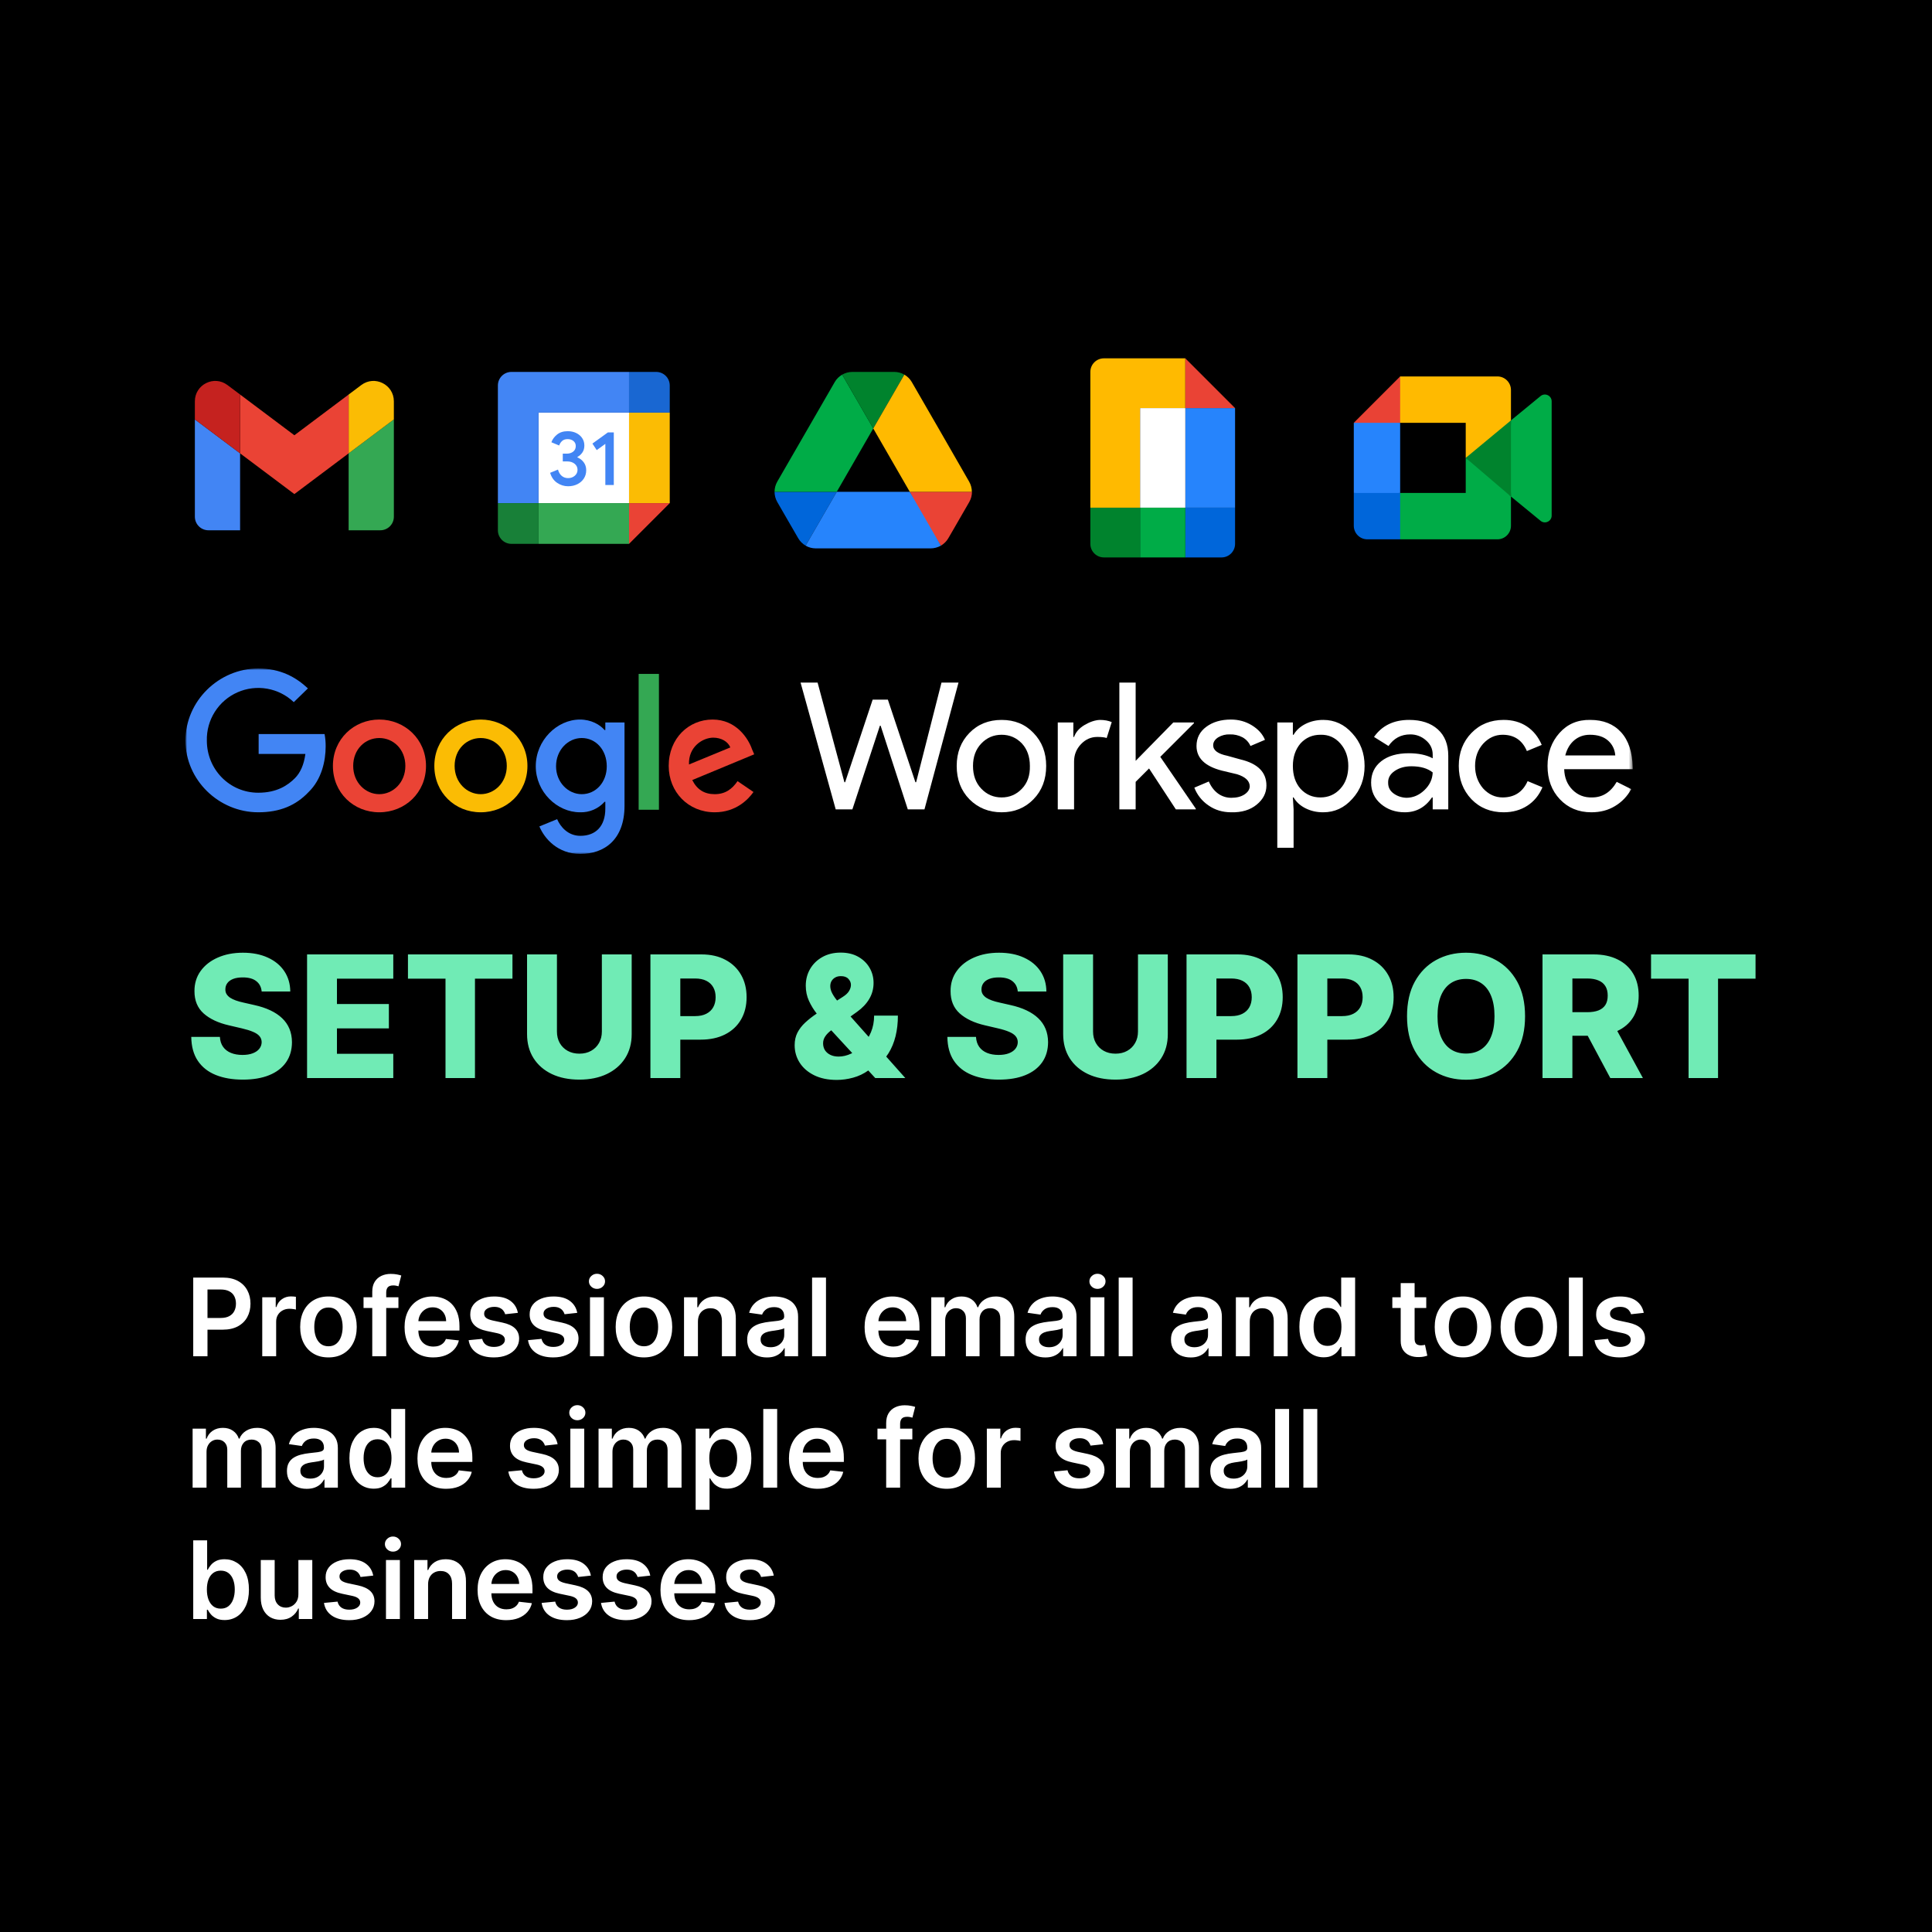 <svg xmlns="http://www.w3.org/2000/svg" fill="none" viewBox="0 0 500 500" height="500" width="500">
<rect fill="black" height="500" width="500"></rect>
<g clip-path="url(#clip0_849_354)">
<mask height="89" width="412" y="74" x="20" maskUnits="userSpaceOnUse" style="mask-type:luminance" id="mask0_849_354">
<path fill="white" d="M20 74H432V163H20V74Z"></path>
</mask>
<g mask="url(#mask0_849_354)">
<path fill="#4285F4" d="M53.943 137.237H62.136V117.329L50.432 108.546V133.724C50.432 135.665 52.003 137.237 53.943 137.237Z"></path>
<path fill="#34A853" d="M90.227 137.237H98.421C100.361 137.237 101.932 135.665 101.932 133.724V108.546L90.227 117.329V137.237Z"></path>
<path fill="#FBBC04" d="M90.227 102.105V117.329L101.932 108.546V103.862C101.932 99.52 96.978 97.04 93.505 99.646L90.227 102.105Z"></path>
<path fill="#EA4335" d="M62.136 117.329V102.105L76.182 112.645L90.227 102.105V117.329L76.182 127.868L62.136 117.329Z" clip-rule="evenodd" fill-rule="evenodd"></path>
<path fill="#C5221F" d="M50.432 103.862V108.546L62.136 117.329V102.105L58.859 99.646C55.386 97.04 50.432 99.52 50.432 103.862Z"></path>
<path fill="white" d="M162.796 106.789H139.386V130.211H162.796V106.789Z"></path>
<path fill="#4285F4" d="M144.188 124.958C143.313 124.367 142.708 123.503 142.377 122.362L144.408 121.524C144.592 122.227 144.914 122.771 145.373 123.158C145.83 123.544 146.386 123.735 147.035 123.735C147.7 123.735 148.27 123.533 148.747 123.129C149.224 122.725 149.464 122.209 149.464 121.586C149.464 120.947 149.212 120.426 148.709 120.022C148.206 119.618 147.574 119.416 146.819 119.416H145.645V117.405H146.699C147.348 117.405 147.896 117.229 148.34 116.878C148.785 116.527 149.008 116.047 149.008 115.435C149.008 114.89 148.809 114.457 148.411 114.132C148.013 113.807 147.509 113.643 146.898 113.643C146.301 113.643 145.827 113.801 145.476 114.12C145.125 114.44 144.861 114.844 144.709 115.294L142.699 114.457C142.965 113.702 143.454 113.034 144.171 112.457C144.888 111.881 145.803 111.591 146.915 111.591C147.738 111.591 148.478 111.749 149.133 112.068C149.789 112.387 150.304 112.829 150.675 113.391C151.047 113.956 151.231 114.589 151.231 115.291C151.231 116.009 151.059 116.615 150.714 117.112C150.368 117.61 149.944 117.991 149.441 118.257V118.377C150.091 118.645 150.655 119.085 151.073 119.651C151.498 120.221 151.711 120.904 151.711 121.7C151.711 122.496 151.509 123.208 151.106 123.831C150.702 124.455 150.143 124.947 149.435 125.304C148.724 125.661 147.925 125.843 147.038 125.843C146.011 125.845 145.063 125.55 144.188 124.958ZM156.662 114.876L154.433 116.489L153.318 114.797L157.318 111.91H158.851V125.526H156.662V114.876Z"></path>
<path fill="#34A853" d="M162.796 130.211H139.386V140.75H162.796V130.211Z"></path>
<path fill="#4285F4" d="M162.795 96.25H132.364C130.424 96.25 128.852 97.822 128.852 99.763V130.211H139.386V106.789H162.795V96.25Z"></path>
<path fill="#188038" d="M128.852 130.211V137.237C128.852 139.178 130.424 140.75 132.364 140.75H139.386V130.211H128.852Z"></path>
<path fill="#FBBC04" d="M173.33 106.789H162.795V130.211H173.33V106.789Z"></path>
<path fill="#1967D2" d="M173.33 106.789V99.763C173.33 97.822 171.758 96.25 169.818 96.25H162.795V106.789H173.33Z"></path>
<path fill="#EA4335" d="M162.795 140.75L173.33 130.211H162.795V140.75Z"></path>
<path fill="#0066DA" d="M204.317 135.392L206.57 139.286C207.039 140.106 207.712 140.75 208.502 141.218L216.549 127.283H200.455C200.455 128.19 200.689 129.098 201.157 129.918L204.317 135.392Z"></path>
<path fill="#00AC47" d="M226 110.888L217.953 96.953C217.163 97.421 216.49 98.065 216.022 98.885L201.157 124.648C200.698 125.45 200.455 126.358 200.455 127.283H216.549L226 110.888Z"></path>
<path fill="#EA4335" d="M243.498 141.218C244.288 140.75 244.961 140.106 245.429 139.286L246.366 137.676L250.843 129.918C251.311 129.098 251.545 128.19 251.545 127.283H235.45L238.875 134.016L243.498 141.218Z"></path>
<path fill="#00832D" d="M226 110.888L234.047 96.953C233.257 96.484 232.35 96.25 231.413 96.25H220.587C219.65 96.25 218.743 96.513 217.953 96.953L226 110.888Z"></path>
<path fill="#2684FC" d="M235.451 127.283H216.549L208.502 141.218C209.292 141.687 210.199 141.921 211.135 141.921H240.865C241.801 141.921 242.708 141.658 243.498 141.218L235.451 127.283Z"></path>
<path fill="#FFBA00" d="M243.411 111.766L235.978 98.885C235.51 98.065 234.837 97.421 234.047 96.953L226 110.888L235.451 127.283H251.516C251.516 126.375 251.282 125.468 250.814 124.648L243.411 111.766Z"></path>
<path fill="#00832D" d="M295.057 131.382H282.182V140.75C282.182 142.691 283.753 144.263 285.693 144.263H295.057V131.382Z"></path>
<path fill="#FFBA00" d="M295.057 92.737H285.693C283.753 92.737 282.182 94.309 282.182 96.25V131.382H295.057V105.618H306.761V92.737H295.057Z"></path>
<path fill="#0066DA" d="M319.636 131.382H306.761V144.263H316.125C318.065 144.263 319.636 142.691 319.636 140.75V131.382Z"></path>
<path fill="#00AC47" d="M306.761 131.382H295.057V144.263H306.761V131.382Z"></path>
<path fill="#2684FC" d="M306.761 105.618V131.382H319.636V105.618H306.761Z"></path>
<path fill="#EA4335" d="M306.761 92.737V105.618H319.636L306.761 92.737Z"></path>
<path fill="white" d="M306.761 105.618H295.057V131.382H306.761V105.618Z"></path>
<path fill="#00832D" d="M379.33 118.5L384.322 124.209L391.034 128.501L392.205 118.538L391.034 108.795L384.193 112.566L379.33 118.5Z"></path>
<path fill="#0066DA" d="M350.361 127.576V136.066C350.361 138.007 351.932 139.579 353.872 139.579H362.358L364.114 133.162L362.358 127.576L356.535 125.819L350.361 127.576Z"></path>
<path fill="#E94235" d="M362.358 97.421L350.361 109.424L356.535 111.181L362.358 109.424L364.084 103.912L362.358 97.421Z"></path>
<path fill="#2684FC" d="M362.358 109.424H350.361V127.576H362.358V109.424Z"></path>
<path fill="#00AC47" d="M398.698 102.503L391.034 108.795V128.501L398.73 134.816C399.883 135.717 401.568 134.895 401.568 133.431V103.862C401.568 102.378 399.845 101.564 398.698 102.503ZM379.33 118.5V127.576H362.358V139.579H387.523C389.463 139.579 391.034 138.007 391.034 136.066V128.501L379.33 118.5Z"></path>
<path fill="#FFBA00" d="M387.523 97.421H362.358V109.424H379.33V118.5L391.034 108.795V100.934C391.034 98.993 389.463 97.421 387.523 97.421Z"></path>
</g>
</g>
<mask height="48" width="375" y="173" x="48" maskUnits="userSpaceOnUse" style="mask-type:luminance" id="mask1_849_354">
<path fill="white" d="M422.532 173H48V221H422.532V173Z"></path>
</mask>
<g mask="url(#mask1_849_354)">
<path fill="white" d="M243.656 176.656H248.062L239.25 209.469H234.938L227.906 187.813H227.719L220.594 209.469H216.281L207.188 176.656H211.594L218.531 202.438H218.719L225.844 181.062H229.781L236.906 202.438H237.094L243.656 176.656Z"></path>
<path fill="white" d="M247.594 198.219C247.594 194.781 248.688 191.938 250.874 189.688C253.062 187.438 255.844 186.313 259.218 186.313C262.594 186.313 265.344 187.438 267.468 189.688C269.656 191.938 270.75 194.781 270.75 198.219C270.75 201.719 269.656 204.594 267.468 206.844C265.282 209.094 262.532 210.219 259.218 210.219C255.906 210.219 253.124 209.094 250.874 206.844C248.688 204.594 247.594 201.719 247.594 198.219ZM251.812 198.219C251.812 200.656 252.532 202.625 253.968 204.125C255.406 205.625 257.156 206.375 259.218 206.375C261.282 206.375 263.032 205.625 264.468 204.125C265.906 202.625 266.594 200.656 266.532 198.219C266.532 195.844 265.844 193.906 264.468 192.406C263.032 190.906 261.282 190.156 259.218 190.156C257.156 190.156 255.406 190.906 253.968 192.406C252.532 193.906 251.812 195.844 251.812 198.219ZM277.968 209.469H273.75V186.969H277.782V190.719H277.968C278.406 189.469 279.312 188.438 280.688 187.625C282.062 186.813 283.374 186.375 284.624 186.313C285.812 186.313 286.844 186.5 287.718 186.875L286.406 191C285.906 190.813 285.094 190.719 283.968 190.719C282.344 190.719 280.938 191.344 279.75 192.594C278.562 193.844 277.968 195.344 277.968 197.094V209.469ZM309.468 209.469H304.312L297.374 198.875L293.906 202.344V209.469H289.688V176.656H293.906V196.906L303.656 186.969H309V187.156L300.282 195.875L309.468 209.281V209.469Z"></path>
<path fill="white" d="M327.75 203.281C327.75 205.219 326.906 206.875 325.218 208.25C323.532 209.625 321.344 210.281 318.656 210.219C316.406 210.219 314.438 209.625 312.75 208.438C311.088 207.318 309.812 205.714 309.094 203.844L312.844 202.25C313.406 203.562 314.188 204.594 315.188 205.344C316.194 206.081 317.41 206.476 318.656 206.469C320.032 206.469 321.156 206.188 322.032 205.625C322.906 205.062 323.374 204.375 323.438 203.562C323.438 202.125 322.344 201.063 320.156 200.375L316.218 199.438C311.844 198.312 309.656 196.187 309.656 193.062C309.656 191 310.5 189.344 312.188 188.094C313.874 186.844 316 186.219 318.562 186.219C320.562 186.219 322.374 186.719 324 187.719C325.624 188.719 326.75 189.969 327.374 191.469L323.624 193.062C323.202 192.107 322.478 191.317 321.562 190.812C320.552 190.281 319.422 190.023 318.282 190.062C317.23 190.017 316.188 190.277 315.282 190.812C314.406 191.375 313.968 192.062 313.968 192.875C313.968 194.188 315.188 195.094 317.624 195.594L321 196.531C325.5 197.594 327.75 199.844 327.75 203.281ZM342.374 210.219C340.75 210.219 339.25 209.875 337.874 209.188C336.5 208.5 335.468 207.563 334.782 206.375H334.594L334.782 209.469V219.406H330.562V186.969H334.594V190.156H334.782C335.468 188.969 336.5 188.031 337.874 187.344C339.25 186.656 340.782 186.312 342.468 186.312C345.406 186.312 347.906 187.469 349.968 189.781C352.094 192.094 353.156 194.906 353.156 198.219C353.156 201.594 352.094 204.438 349.968 206.75C347.906 209.062 345.406 210.219 342.468 210.219H342.374ZM341.718 206.375C343.782 206.375 345.5 205.625 346.874 204.125C348.25 202.625 348.938 200.656 348.938 198.219C348.938 195.906 348.25 193.969 346.874 192.406C345.5 190.844 343.782 190.094 341.718 190.156C339.656 190.156 337.938 190.906 336.562 192.406C335.25 193.969 334.594 195.906 334.594 198.219C334.594 200.656 335.25 202.625 336.562 204.125C337.938 205.625 339.656 206.375 341.718 206.375ZM364.688 186.312C367.812 186.312 370.282 187.125 372.094 188.75C373.906 190.375 374.812 192.656 374.812 195.594V209.469H370.782V206.375H370.594C368.844 208.938 366.5 210.219 363.562 210.219C361.124 210.219 359.062 209.5 357.374 208.062C355.688 206.625 354.844 204.781 354.844 202.531C354.844 200.219 355.718 198.375 357.468 197C359.218 195.625 361.594 194.938 364.594 194.938C367.094 194.938 369.156 195.375 370.782 196.25V195.312C370.782 193.812 370.188 192.563 369 191.562C367.888 190.581 366.452 190.047 364.968 190.062C362.594 190.062 360.718 191.062 359.344 193.062L355.594 190.719C357.656 187.781 360.688 186.312 364.688 186.312ZM359.25 202.625C359.25 203.75 359.718 204.656 360.656 205.344C361.594 206.031 362.688 206.406 363.938 206.469C365.688 206.469 367.25 205.812 368.624 204.5C370 203.188 370.718 201.656 370.782 199.906C369.468 198.844 367.624 198.312 365.25 198.312C363.562 198.312 362.124 198.719 360.938 199.531C359.75 200.344 359.188 201.375 359.25 202.625ZM389.156 210.219C385.782 210.219 383 209.094 380.812 206.844C378.624 204.531 377.532 201.656 377.532 198.219C377.532 194.781 378.624 191.938 380.812 189.688C383 187.438 385.782 186.312 389.156 186.312C391.468 186.312 393.468 186.875 395.156 188C396.844 189.125 398.124 190.719 399 192.781L395.156 194.375C393.968 191.562 391.874 190.156 388.874 190.156C386.938 190.156 385.25 190.938 383.812 192.5C382.438 194.062 381.75 195.969 381.75 198.219C381.75 200.469 382.438 202.406 383.812 204.031C385.25 205.594 386.938 206.375 388.874 206.375C391.938 206.375 394.094 204.969 395.344 202.156L399.188 203.75C398.312 205.812 397 207.406 395.25 208.531C393.5 209.656 391.468 210.219 389.156 210.219ZM411.844 210.219C408.532 210.219 405.812 209.094 403.688 206.844C401.562 204.594 400.5 201.719 400.5 198.219C400.5 194.844 401.532 192 403.594 189.688C405.656 187.375 408.312 186.25 411.562 186.312C414.938 186.312 417.594 187.375 419.532 189.5C421.468 191.625 422.468 194.656 422.532 198.594V199.062H404.812C404.874 201.25 405.594 203.031 406.968 204.406C408.344 205.781 410.032 206.438 412.032 206.375C414.718 206.375 416.844 205.031 418.406 202.344L422.156 204.219C421.182 206.048 419.722 207.573 417.938 208.625C416.188 209.687 414.156 210.219 411.844 210.219ZM405.094 195.5H418.032C417.906 193.938 417.282 192.656 416.156 191.656C415.032 190.656 413.468 190.156 411.468 190.156C409.906 190.156 408.562 190.625 407.438 191.562C406.312 192.5 405.532 193.812 405.094 195.5Z"></path>
<path fill="#4285F4" d="M66.937 195.125V189.969H84C84.196 191.02 84.29 192.087 84.281 193.156C84.281 196.906 83.25 201.688 79.875 204.969C76.594 208.438 72.469 210.219 66.844 210.219C56.625 210.219 48 201.875 48 191.656C48 181.438 56.625 173 66.844 173C72.562 173 76.594 175.25 79.687 178.156L76.031 181.719C74.127 179.901 71.726 178.689 69.133 178.236C66.539 177.782 63.87 178.108 61.462 179.172C59.053 180.235 57.015 181.989 55.603 184.211C54.192 186.433 53.471 189.024 53.531 191.656C53.531 199.156 59.438 205.156 66.844 205.156C71.719 205.156 74.531 203.188 76.312 201.406C77.719 200 78.656 197.938 79.031 195.125H66.937Z"></path>
<path fill="#EA4335" d="M110.25 198.219C110.25 205.156 104.812 210.219 98.156 210.219C91.5 210.219 86.156 205.156 86.156 198.219C86.156 191.281 91.594 186.219 98.156 186.219C104.719 186.219 110.25 191.281 110.25 198.219ZM104.906 198.219C104.906 193.906 101.812 191 98.156 191C94.5 191 91.406 193.906 91.406 198.219C91.406 202.531 94.594 205.531 98.156 205.531C101.719 205.531 104.906 202.531 104.906 198.219Z"></path>
<path fill="#FBBC04" d="M136.5 198.219C136.5 205.156 131.062 210.219 124.406 210.219C117.75 210.219 112.406 205.156 112.406 198.219C112.406 191.281 117.844 186.219 124.406 186.219C130.969 186.219 136.5 191.281 136.5 198.219ZM131.156 198.219C131.156 193.906 128.062 191 124.406 191C120.75 191 117.656 193.906 117.656 198.219C117.656 202.531 120.844 205.531 124.406 205.531C127.969 205.531 131.156 202.531 131.156 198.219Z"></path>
<path fill="#4285F4" d="M161.625 186.969V208.531C161.625 217.344 156.375 221 150.188 221C144.375 221 140.906 217.062 139.594 213.875L144.188 212C145.031 213.969 147 216.312 150.188 216.312C154.219 216.312 156.656 213.781 156.656 209.281V207.5H156.469C155.671 208.393 154.686 209.1 153.584 209.57C152.483 210.04 151.291 210.261 150.094 210.219C144.188 210.219 138.656 204.969 138.656 198.312C138.656 191.562 144.188 186.219 150.094 186.219C153 186.219 155.25 187.531 156.469 188.937H156.656V186.969H161.625ZM157.031 198.312C157.031 194.094 154.219 191 150.563 191C147 191 143.906 194.094 143.906 198.312C143.906 202.437 147 205.531 150.563 205.531C154.219 205.531 157.031 202.437 157.031 198.312Z"></path>
<path fill="#34A853" d="M165.281 174.406H170.531V209.562H165.281V174.406Z"></path>
<path fill="#EA4335" d="M190.875 202.156L195 204.969C193.688 206.844 190.5 210.219 184.969 210.219C178.125 210.219 173.062 204.969 173.062 198.219C173.062 191.094 178.219 186.219 184.406 186.219C190.594 186.219 193.688 191.188 194.625 193.906L195.188 195.219L179.156 201.875C180.375 204.313 182.25 205.531 184.969 205.531C187.688 205.531 189.469 204.219 190.875 202.156ZM178.312 197.844L189 193.438C188.438 191.938 186.656 190.906 184.594 190.906C181.875 190.906 178.125 193.25 178.312 197.844Z"></path>
</g>
<path fill="#70EBB5" d="M67.719 256.594C67.615 255.448 67.151 254.557 66.328 253.922C65.516 253.276 64.354 252.953 62.844 252.953C61.844 252.953 61.01 253.083 60.344 253.344C59.677 253.604 59.177 253.964 58.844 254.422C58.51 254.87 58.339 255.385 58.328 255.969C58.307 256.448 58.401 256.87 58.609 257.234C58.828 257.599 59.141 257.922 59.547 258.203C59.964 258.474 60.464 258.714 61.047 258.922C61.63 259.13 62.286 259.312 63.016 259.469L65.766 260.094C67.349 260.438 68.745 260.896 69.953 261.469C71.172 262.042 72.193 262.724 73.016 263.516C73.849 264.307 74.479 265.219 74.906 266.25C75.333 267.281 75.552 268.437 75.562 269.719C75.552 271.74 75.042 273.474 74.031 274.922C73.021 276.37 71.568 277.479 69.672 278.25C67.787 279.021 65.51 279.406 62.844 279.406C60.167 279.406 57.833 279.005 55.844 278.203C53.854 277.401 52.307 276.182 51.203 274.547C50.099 272.911 49.531 270.844 49.5 268.344H56.906C56.969 269.375 57.245 270.234 57.734 270.922C58.224 271.609 58.896 272.13 59.75 272.484C60.615 272.839 61.615 273.016 62.75 273.016C63.792 273.016 64.677 272.875 65.406 272.594C66.146 272.313 66.713 271.922 67.109 271.422C67.505 270.922 67.708 270.349 67.719 269.703C67.708 269.099 67.521 268.583 67.156 268.156C66.792 267.719 66.229 267.344 65.469 267.031C64.719 266.708 63.76 266.411 62.594 266.141L59.25 265.359C56.479 264.724 54.297 263.698 52.703 262.281C51.109 260.854 50.318 258.927 50.328 256.5C50.318 254.521 50.849 252.786 51.922 251.297C52.995 249.807 54.479 248.646 56.375 247.813C58.271 246.979 60.432 246.562 62.859 246.562C65.338 246.562 67.49 246.984 69.312 247.828C71.146 248.661 72.568 249.833 73.578 251.344C74.588 252.854 75.104 254.604 75.125 256.594H67.719ZM79.469 279V247H101.781V253.281H87.203V259.844H100.641V266.141H87.203V272.719H101.781V279H79.469ZM105.578 253.281V247H132.625V253.281H122.922V279H115.297V253.281H105.578ZM155.762 247H163.48V267.641C163.48 270.026 162.913 272.104 161.777 273.875C160.642 275.635 159.059 277 157.027 277.969C154.996 278.927 152.637 279.406 149.949 279.406C147.23 279.406 144.855 278.927 142.824 277.969C140.793 277 139.215 275.635 138.09 273.875C136.965 272.104 136.402 270.026 136.402 267.641V247H144.137V266.969C144.137 268.073 144.376 269.057 144.855 269.922C145.345 270.786 146.027 271.464 146.902 271.953C147.777 272.443 148.793 272.688 149.949 272.688C151.105 272.688 152.116 272.443 152.98 271.953C153.855 271.464 154.538 270.786 155.027 269.922C155.517 269.057 155.762 268.073 155.762 266.969V247ZM168.328 279V247H181.547C183.943 247 186.01 247.469 187.75 248.406C189.5 249.333 190.849 250.63 191.797 252.297C192.745 253.953 193.219 255.88 193.219 258.078C193.219 260.286 192.734 262.219 191.766 263.875C190.807 265.521 189.438 266.797 187.656 267.703C185.875 268.609 183.76 269.062 181.313 269.062H173.156V262.969H179.875C181.042 262.969 182.016 262.766 182.797 262.359C183.589 261.953 184.188 261.385 184.594 260.656C185 259.917 185.203 259.057 185.203 258.078C185.203 257.089 185 256.234 184.594 255.516C184.188 254.786 183.589 254.224 182.797 253.828C182.005 253.432 181.031 253.234 179.875 253.234H176.063V279H168.328ZM216.547 279.484C214.297 279.484 212.354 279.083 210.719 278.281C209.094 277.479 207.844 276.401 206.969 275.047C206.094 273.682 205.656 272.167 205.656 270.5C205.656 269.271 205.896 268.187 206.375 267.25C206.865 266.302 207.536 265.432 208.391 264.641C209.255 263.839 210.26 263.052 211.406 262.281L218.125 257.984C218.885 257.505 219.422 257 219.734 256.469C220.057 255.937 220.219 255.406 220.219 254.875C220.219 254.302 219.995 253.781 219.547 253.313C219.109 252.844 218.458 252.615 217.594 252.625C217.042 252.625 216.563 252.74 216.156 252.969C215.75 253.198 215.432 253.505 215.203 253.891C214.984 254.276 214.875 254.714 214.875 255.203C214.875 255.839 215.057 256.49 215.422 257.156C215.786 257.823 216.276 258.531 216.891 259.281C217.516 260.031 218.208 260.859 218.969 261.766L234.297 279H226.516L213.688 265.078C212.958 264.266 212.193 263.354 211.391 262.344C210.589 261.333 209.911 260.229 209.359 259.031C208.807 257.823 208.531 256.51 208.531 255.094C208.531 253.5 208.906 252.057 209.656 250.766C210.406 249.474 211.458 248.448 212.813 247.687C214.177 246.917 215.766 246.531 217.578 246.531C219.328 246.531 220.839 246.891 222.109 247.609C223.38 248.328 224.359 249.281 225.047 250.469C225.734 251.656 226.078 252.958 226.078 254.375C226.078 255.875 225.708 257.255 224.969 258.516C224.229 259.766 223.182 260.875 221.828 261.844L215.25 266.547C214.552 267.047 214.005 267.583 213.609 268.156C213.214 268.719 213.016 269.333 213.016 270C213.016 270.687 213.177 271.286 213.5 271.797C213.833 272.307 214.302 272.708 214.906 273C215.51 273.292 216.219 273.438 217.031 273.438C218.115 273.438 219.198 273.182 220.281 272.672C221.365 272.151 222.354 271.422 223.25 270.484C224.146 269.536 224.865 268.417 225.406 267.125C225.948 265.823 226.219 264.396 226.219 262.844H232.375C232.375 264.76 232.172 266.542 231.766 268.187C231.359 269.823 230.75 271.292 229.938 272.594C229.135 273.885 228.141 274.958 226.953 275.812C226.578 276.021 226.214 276.219 225.859 276.406C225.505 276.594 225.141 276.792 224.766 277C223.536 277.885 222.203 278.521 220.766 278.906C219.339 279.292 217.932 279.484 216.547 279.484ZM263.398 256.594C263.294 255.448 262.831 254.557 262.008 253.922C261.195 253.276 260.034 252.953 258.523 252.953C257.523 252.953 256.69 253.083 256.023 253.344C255.357 253.604 254.857 253.964 254.523 254.422C254.19 254.87 254.018 255.385 254.008 255.969C253.987 256.448 254.081 256.87 254.289 257.234C254.508 257.599 254.82 257.922 255.227 258.203C255.643 258.474 256.143 258.714 256.727 258.922C257.31 259.13 257.966 259.312 258.695 259.469L261.445 260.094C263.029 260.438 264.424 260.896 265.633 261.469C266.852 262.042 267.872 262.724 268.695 263.516C269.529 264.307 270.159 265.219 270.586 266.25C271.013 267.281 271.232 268.437 271.242 269.719C271.232 271.74 270.721 273.474 269.711 274.922C268.701 276.37 267.247 277.479 265.352 278.25C263.466 279.021 261.19 279.406 258.523 279.406C255.846 279.406 253.513 279.005 251.523 278.203C249.534 277.401 247.987 276.182 246.883 274.547C245.779 272.911 245.211 270.844 245.18 268.344H252.586C252.648 269.375 252.924 270.234 253.414 270.922C253.904 271.609 254.576 272.13 255.43 272.484C256.294 272.839 257.294 273.016 258.43 273.016C259.471 273.016 260.357 272.875 261.086 272.594C261.826 272.313 262.393 271.922 262.789 271.422C263.185 270.922 263.388 270.349 263.398 269.703C263.388 269.099 263.201 268.583 262.836 268.156C262.471 267.719 261.909 267.344 261.148 267.031C260.398 266.708 259.44 266.411 258.273 266.141L254.93 265.359C252.159 264.724 249.977 263.698 248.383 262.281C246.789 260.854 245.997 258.927 246.008 256.5C245.997 254.521 246.529 252.786 247.602 251.297C248.674 249.807 250.159 248.646 252.055 247.813C253.951 246.979 256.112 246.562 258.539 246.562C261.018 246.562 263.169 246.984 264.992 247.828C266.826 248.661 268.247 249.833 269.258 251.344C270.268 252.854 270.784 254.604 270.805 256.594H263.398ZM294.508 247H302.227V267.641C302.227 270.026 301.659 272.104 300.523 273.875C299.388 275.635 297.805 277 295.773 277.969C293.742 278.927 291.383 279.406 288.695 279.406C285.977 279.406 283.602 278.927 281.57 277.969C279.539 277 277.961 275.635 276.836 273.875C275.711 272.104 275.148 270.026 275.148 267.641V247H282.883V266.969C282.883 268.073 283.122 269.057 283.602 269.922C284.091 270.786 284.773 271.464 285.648 271.953C286.523 272.443 287.539 272.688 288.695 272.688C289.852 272.688 290.862 272.443 291.727 271.953C292.602 271.464 293.284 270.786 293.773 269.922C294.263 269.057 294.508 268.073 294.508 266.969V247ZM307.074 279V247H320.293C322.689 247 324.757 247.469 326.496 248.406C328.246 249.333 329.595 250.63 330.543 252.297C331.491 253.953 331.965 255.88 331.965 258.078C331.965 260.286 331.48 262.219 330.512 263.875C329.553 265.521 328.184 266.797 326.402 267.703C324.621 268.609 322.507 269.062 320.059 269.062H311.902V262.969H318.621C319.788 262.969 320.762 262.766 321.543 262.359C322.335 261.953 322.934 261.385 323.34 260.656C323.746 259.917 323.949 259.057 323.949 258.078C323.949 257.089 323.746 256.234 323.34 255.516C322.934 254.786 322.335 254.224 321.543 253.828C320.751 253.432 319.777 253.234 318.621 253.234H314.809V279H307.074ZM335.777 279V247H348.996C351.392 247 353.46 247.469 355.199 248.406C356.949 249.333 358.298 250.63 359.246 252.297C360.194 253.953 360.668 255.88 360.668 258.078C360.668 260.286 360.184 262.219 359.215 263.875C358.257 265.521 356.887 266.797 355.105 267.703C353.324 268.609 351.21 269.062 348.762 269.062H340.605V262.969H347.324C348.491 262.969 349.465 262.766 350.246 262.359C351.038 261.953 351.637 261.385 352.043 260.656C352.449 259.917 352.652 259.057 352.652 258.078C352.652 257.089 352.449 256.234 352.043 255.516C351.637 254.786 351.038 254.224 350.246 253.828C349.454 253.432 348.48 253.234 347.324 253.234H343.512V279H335.777ZM394.684 263C394.684 266.521 394.007 269.505 392.652 271.953C391.298 274.401 389.465 276.26 387.152 277.531C384.85 278.802 382.267 279.437 379.402 279.437C376.527 279.437 373.939 278.797 371.637 277.516C369.335 276.234 367.507 274.375 366.152 271.937C364.809 269.49 364.137 266.51 364.137 263C364.137 259.479 364.809 256.495 366.152 254.047C367.507 251.599 369.335 249.74 371.637 248.469C373.939 247.198 376.527 246.562 379.402 246.562C382.267 246.562 384.85 247.198 387.152 248.469C389.465 249.74 391.298 251.599 392.652 254.047C394.007 256.495 394.684 259.479 394.684 263ZM386.777 263C386.777 260.917 386.48 259.156 385.887 257.719C385.303 256.281 384.46 255.193 383.355 254.453C382.262 253.714 380.944 253.344 379.402 253.344C377.871 253.344 376.553 253.714 375.449 254.453C374.345 255.193 373.496 256.281 372.902 257.719C372.319 259.156 372.027 260.917 372.027 263C372.027 265.083 372.319 266.844 372.902 268.281C373.496 269.719 374.345 270.807 375.449 271.547C376.553 272.286 377.871 272.656 379.402 272.656C380.944 272.656 382.262 272.286 383.355 271.547C384.46 270.807 385.303 269.719 385.887 268.281C386.48 266.844 386.777 265.083 386.777 263ZM399.199 279V247H412.418C414.814 247 416.882 247.432 418.621 248.297C420.371 249.151 421.72 250.38 422.668 251.984C423.616 253.578 424.09 255.469 424.09 257.656C424.09 259.875 423.605 261.76 422.637 263.312C421.668 264.854 420.293 266.031 418.512 266.844C416.73 267.646 414.621 268.047 412.184 268.047H403.824V261.953H410.746C411.913 261.953 412.887 261.802 413.668 261.5C414.46 261.187 415.059 260.719 415.465 260.094C415.871 259.458 416.074 258.646 416.074 257.656C416.074 256.667 415.871 255.849 415.465 255.203C415.059 254.547 414.46 254.057 413.668 253.734C412.876 253.401 411.902 253.234 410.746 253.234H406.934V279H399.199ZM417.215 264.375L425.184 279H416.746L408.934 264.375H417.215ZM427.285 253.281V247H454.332V253.281H444.629V279H437.004V253.281H427.285Z"></path>
<path fill="white" d="M50.008 351V330.636H57.645C59.209 330.636 60.522 330.928 61.582 331.511C62.65 332.095 63.455 332.897 63.999 333.918C64.549 334.932 64.824 336.085 64.824 337.378C64.824 338.684 64.549 339.844 63.999 340.858C63.448 341.872 62.636 342.671 61.562 343.254C60.489 343.831 59.166 344.119 57.595 344.119H52.534V341.087H57.098C58.013 341.087 58.762 340.928 59.345 340.609C59.928 340.291 60.359 339.854 60.638 339.297C60.923 338.74 61.065 338.1 61.065 337.378C61.065 336.655 60.923 336.019 60.638 335.469C60.359 334.919 59.925 334.491 59.335 334.186C58.752 333.875 57.999 333.719 57.078 333.719H53.697V351H50.008ZM67.869 351V335.727H71.359V338.273H71.518C71.796 337.391 72.274 336.712 72.95 336.234C73.633 335.75 74.412 335.509 75.287 335.509C75.485 335.509 75.707 335.518 75.953 335.538C76.205 335.552 76.413 335.575 76.579 335.608V338.919C76.427 338.866 76.185 338.82 75.853 338.78C75.528 338.733 75.214 338.71 74.909 338.71C74.252 338.71 73.662 338.853 73.139 339.138C72.622 339.416 72.214 339.804 71.916 340.301C71.618 340.798 71.468 341.372 71.468 342.021V351H67.869ZM85.004 351.298C83.512 351.298 82.219 350.97 81.126 350.314C80.032 349.658 79.183 348.74 78.58 347.56C77.984 346.38 77.685 345.001 77.685 343.423C77.685 341.846 77.984 340.464 78.58 339.277C79.183 338.09 80.032 337.169 81.126 336.513C82.219 335.857 83.512 335.528 85.004 335.528C86.495 335.528 87.788 335.857 88.881 336.513C89.975 337.169 90.82 338.09 91.417 339.277C92.02 340.464 92.322 341.846 92.322 343.423C92.322 345.001 92.02 346.38 91.417 347.56C90.82 348.74 89.975 349.658 88.881 350.314C87.788 350.97 86.495 351.298 85.004 351.298ZM85.023 348.415C85.832 348.415 86.508 348.193 87.052 347.749C87.595 347.298 88 346.695 88.265 345.939C88.537 345.183 88.673 344.341 88.673 343.413C88.673 342.479 88.537 341.634 88.265 340.878C88 340.116 87.595 339.509 87.052 339.058C86.508 338.607 85.832 338.382 85.023 338.382C84.195 338.382 83.505 338.607 82.955 339.058C82.412 339.509 82.004 340.116 81.732 340.878C81.467 341.634 81.335 342.479 81.335 343.413C81.335 344.341 81.467 345.183 81.732 345.939C82.004 346.695 82.412 347.298 82.955 347.749C83.505 348.193 84.195 348.415 85.023 348.415ZM103.113 335.727V338.511H94.084V335.727H103.113ZM96.341 351V334.286C96.341 333.258 96.553 332.403 96.978 331.72C97.409 331.037 97.985 330.527 98.708 330.189C99.43 329.851 100.232 329.682 101.114 329.682C101.737 329.682 102.291 329.732 102.775 329.831C103.258 329.93 103.616 330.02 103.848 330.099L103.132 332.884C102.98 332.837 102.788 332.791 102.556 332.744C102.324 332.691 102.065 332.665 101.78 332.665C101.111 332.665 100.637 332.827 100.358 333.152C100.087 333.47 99.951 333.928 99.951 334.524V351H96.341ZM112.119 351.298C110.587 351.298 109.265 350.98 108.151 350.344C107.044 349.701 106.192 348.793 105.596 347.619C104.999 346.439 104.701 345.051 104.701 343.453C104.701 341.882 104.999 340.503 105.596 339.317C106.199 338.124 107.041 337.196 108.121 336.533C109.202 335.863 110.471 335.528 111.93 335.528C112.871 335.528 113.759 335.681 114.594 335.986C115.436 336.284 116.179 336.748 116.822 337.378C117.471 338.008 117.982 338.81 118.353 339.784C118.724 340.752 118.91 341.905 118.91 343.244V344.348H106.391V341.922H115.46C115.453 341.232 115.304 340.619 115.012 340.082C114.72 339.539 114.313 339.111 113.789 338.8C113.272 338.488 112.669 338.332 111.979 338.332C111.244 338.332 110.597 338.511 110.04 338.869C109.484 339.221 109.049 339.685 108.738 340.261C108.433 340.831 108.277 341.458 108.271 342.141V344.259C108.271 345.147 108.433 345.909 108.758 346.545C109.083 347.175 109.537 347.659 110.12 347.997C110.703 348.329 111.386 348.494 112.168 348.494C112.692 348.494 113.166 348.421 113.59 348.276C114.014 348.123 114.382 347.901 114.694 347.609C115.005 347.318 115.241 346.956 115.4 346.526L118.761 346.903C118.549 347.792 118.144 348.567 117.548 349.23C116.958 349.886 116.202 350.397 115.281 350.761C114.359 351.119 113.305 351.298 112.119 351.298ZM134.026 339.764L130.745 340.122C130.652 339.791 130.489 339.479 130.257 339.188C130.032 338.896 129.727 338.661 129.343 338.482C128.958 338.303 128.488 338.213 127.931 338.213C127.182 338.213 126.552 338.375 126.042 338.7C125.538 339.025 125.289 339.446 125.296 339.963C125.289 340.407 125.452 340.768 125.783 341.047C126.121 341.325 126.678 341.554 127.453 341.733L130.059 342.29C131.504 342.601 132.578 343.095 133.28 343.771C133.989 344.447 134.347 345.332 134.354 346.426C134.347 347.387 134.066 348.236 133.509 348.972C132.959 349.701 132.193 350.271 131.212 350.682C130.231 351.093 129.104 351.298 127.831 351.298C125.962 351.298 124.457 350.907 123.317 350.125C122.177 349.336 121.498 348.239 121.279 346.834L124.789 346.496C124.948 347.185 125.286 347.705 125.803 348.057C126.32 348.408 126.993 348.584 127.821 348.584C128.676 348.584 129.363 348.408 129.88 348.057C130.403 347.705 130.665 347.271 130.665 346.754C130.665 346.317 130.496 345.955 130.158 345.67C129.827 345.385 129.31 345.167 128.607 345.014L126.002 344.467C124.537 344.162 123.453 343.649 122.75 342.926C122.048 342.197 121.7 341.276 121.706 340.162C121.7 339.221 121.955 338.405 122.472 337.716C122.996 337.02 123.721 336.483 124.65 336.105C125.584 335.721 126.661 335.528 127.881 335.528C129.671 335.528 131.079 335.91 132.107 336.672C133.141 337.434 133.781 338.465 134.026 339.764ZM149.393 339.764L146.112 340.122C146.019 339.791 145.857 339.479 145.625 339.188C145.399 338.896 145.094 338.661 144.71 338.482C144.325 338.303 143.855 338.213 143.298 338.213C142.549 338.213 141.919 338.375 141.409 338.7C140.905 339.025 140.656 339.446 140.663 339.963C140.656 340.407 140.819 340.768 141.15 341.047C141.488 341.325 142.045 341.554 142.821 341.733L145.426 342.29C146.871 342.601 147.945 343.095 148.647 343.771C149.357 344.447 149.715 345.332 149.721 346.426C149.715 347.387 149.433 348.236 148.876 348.972C148.326 349.701 147.56 350.271 146.579 350.682C145.598 351.093 144.471 351.298 143.199 351.298C141.329 351.298 139.824 350.907 138.684 350.125C137.544 349.336 136.865 348.239 136.646 346.834L140.156 346.496C140.315 347.185 140.653 347.705 141.17 348.057C141.687 348.408 142.36 348.584 143.189 348.584C144.044 348.584 144.73 348.408 145.247 348.057C145.77 347.705 146.032 347.271 146.032 346.754C146.032 346.317 145.863 345.955 145.525 345.67C145.194 345.385 144.677 345.167 143.974 345.014L141.369 344.467C139.904 344.162 138.82 343.649 138.118 342.926C137.415 342.197 137.067 341.276 137.074 340.162C137.067 339.221 137.322 338.405 137.839 337.716C138.363 337.02 139.089 336.483 140.017 336.105C140.951 335.721 142.029 335.528 143.248 335.528C145.038 335.528 146.447 335.91 147.474 336.672C148.508 337.434 149.148 338.465 149.393 339.764ZM152.689 351V335.727H156.289V351H152.689ZM154.499 333.56C153.929 333.56 153.438 333.371 153.027 332.993C152.616 332.608 152.411 332.148 152.411 331.611C152.411 331.067 152.616 330.607 153.027 330.229C153.438 329.844 153.929 329.652 154.499 329.652C155.076 329.652 155.566 329.844 155.971 330.229C156.382 330.607 156.587 331.067 156.587 331.611C156.587 332.148 156.382 332.608 155.971 332.993C155.566 333.371 155.076 333.56 154.499 333.56ZM166.652 351.298C165.161 351.298 163.868 350.97 162.774 350.314C161.68 349.658 160.832 348.74 160.229 347.56C159.632 346.38 159.334 345.001 159.334 343.423C159.334 341.846 159.632 340.464 160.229 339.277C160.832 338.09 161.68 337.169 162.774 336.513C163.868 335.857 165.161 335.528 166.652 335.528C168.143 335.528 169.436 335.857 170.53 336.513C171.624 337.169 172.469 338.09 173.065 339.277C173.669 340.464 173.97 341.846 173.97 343.423C173.97 345.001 173.669 346.38 173.065 347.56C172.469 348.74 171.624 349.658 170.53 350.314C169.436 350.97 168.143 351.298 166.652 351.298ZM166.672 348.415C167.481 348.415 168.157 348.193 168.7 347.749C169.244 347.298 169.648 346.695 169.913 345.939C170.185 345.183 170.321 344.341 170.321 343.413C170.321 342.479 170.185 341.634 169.913 340.878C169.648 340.116 169.244 339.509 168.7 339.058C168.157 338.607 167.481 338.382 166.672 338.382C165.843 338.382 165.154 338.607 164.604 339.058C164.06 339.509 163.652 340.116 163.381 340.878C163.116 341.634 162.983 342.479 162.983 343.413C162.983 344.341 163.116 345.183 163.381 345.939C163.652 346.695 164.06 347.298 164.604 347.749C165.154 348.193 165.843 348.415 166.672 348.415ZM180.625 342.051V351H177.025V335.727H180.466V338.322H180.645C180.996 337.467 181.556 336.788 182.325 336.284C183.1 335.78 184.058 335.528 185.199 335.528C186.252 335.528 187.171 335.754 187.953 336.205C188.742 336.655 189.351 337.308 189.782 338.163C190.22 339.018 190.435 340.056 190.429 341.276V351H186.829V341.832C186.829 340.812 186.564 340.013 186.034 339.436C185.51 338.859 184.784 338.571 183.856 338.571C183.226 338.571 182.666 338.71 182.176 338.989C181.692 339.26 181.311 339.655 181.032 340.172C180.761 340.689 180.625 341.315 180.625 342.051ZM198.483 351.308C197.515 351.308 196.643 351.136 195.868 350.791C195.099 350.44 194.489 349.923 194.038 349.24C193.594 348.557 193.372 347.715 193.372 346.714C193.372 345.853 193.531 345.14 193.849 344.577C194.167 344.013 194.601 343.562 195.152 343.224C195.702 342.886 196.322 342.631 197.011 342.459C197.707 342.28 198.426 342.151 199.169 342.071C200.064 341.978 200.789 341.895 201.346 341.822C201.903 341.743 202.307 341.624 202.559 341.464C202.818 341.299 202.947 341.044 202.947 340.699V340.639C202.947 339.89 202.725 339.31 202.281 338.899C201.837 338.488 201.197 338.283 200.362 338.283C199.48 338.283 198.781 338.475 198.264 338.859C197.753 339.244 197.409 339.698 197.23 340.222L193.869 339.744C194.134 338.816 194.572 338.041 195.181 337.418C195.791 336.788 196.537 336.317 197.419 336.006C198.3 335.688 199.275 335.528 200.342 335.528C201.078 335.528 201.81 335.615 202.539 335.787C203.269 335.959 203.935 336.244 204.538 336.642C205.141 337.033 205.625 337.567 205.99 338.243C206.361 338.919 206.547 339.764 206.547 340.778V351H203.086V348.902H202.967C202.748 349.326 202.44 349.724 202.042 350.095C201.651 350.46 201.157 350.755 200.561 350.98C199.971 351.199 199.278 351.308 198.483 351.308ZM199.417 348.663C200.14 348.663 200.766 348.521 201.297 348.236C201.827 347.944 202.234 347.56 202.52 347.082C202.811 346.605 202.957 346.085 202.957 345.521V343.722C202.844 343.814 202.652 343.901 202.38 343.98C202.115 344.06 201.817 344.129 201.485 344.189C201.154 344.249 200.826 344.302 200.501 344.348C200.176 344.394 199.895 344.434 199.656 344.467C199.119 344.54 198.638 344.66 198.214 344.825C197.79 344.991 197.455 345.223 197.21 345.521C196.965 345.813 196.842 346.191 196.842 346.655C196.842 347.318 197.084 347.818 197.568 348.156C198.052 348.494 198.668 348.663 199.417 348.663ZM213.765 330.636V351H210.166V330.636H213.765ZM231.173 351.298C229.642 351.298 228.32 350.98 227.206 350.344C226.099 349.701 225.247 348.793 224.651 347.619C224.054 346.439 223.756 345.051 223.756 343.453C223.756 341.882 224.054 340.503 224.651 339.317C225.254 338.124 226.096 337.196 227.176 336.533C228.257 335.863 229.526 335.528 230.984 335.528C231.926 335.528 232.814 335.681 233.649 335.986C234.491 336.284 235.233 336.748 235.876 337.378C236.526 338.008 237.036 338.81 237.408 339.784C237.779 340.752 237.964 341.905 237.964 343.244V344.348H225.446V341.922H234.514C234.508 341.232 234.358 340.619 234.067 340.082C233.775 339.539 233.367 339.111 232.844 338.8C232.327 338.488 231.723 338.332 231.034 338.332C230.298 338.332 229.652 338.511 229.095 338.869C228.538 339.221 228.104 339.685 227.793 340.261C227.488 340.831 227.332 341.458 227.325 342.141V344.259C227.325 345.147 227.488 345.909 227.812 346.545C228.137 347.175 228.591 347.659 229.175 347.997C229.758 348.329 230.441 348.494 231.223 348.494C231.747 348.494 232.221 348.421 232.645 348.276C233.069 348.123 233.437 347.901 233.749 347.609C234.06 347.318 234.295 346.956 234.455 346.526L237.815 346.903C237.603 347.792 237.199 348.567 236.602 349.23C236.012 349.886 235.257 350.397 234.335 350.761C233.414 351.119 232.36 351.298 231.173 351.298ZM241.01 351V335.727H244.45V338.322H244.629C244.947 337.447 245.474 336.765 246.21 336.274C246.946 335.777 247.824 335.528 248.845 335.528C249.879 335.528 250.751 335.78 251.46 336.284C252.176 336.781 252.68 337.461 252.971 338.322H253.13C253.468 337.474 254.038 336.798 254.841 336.294C255.649 335.784 256.607 335.528 257.714 335.528C259.119 335.528 260.266 335.973 261.154 336.861C262.043 337.749 262.487 339.045 262.487 340.749V351H258.877V341.305C258.877 340.357 258.626 339.665 258.122 339.227C257.618 338.783 257.002 338.561 256.272 338.561C255.404 338.561 254.725 338.833 254.234 339.376C253.75 339.913 253.508 340.613 253.508 341.474V351H249.978V341.156C249.978 340.367 249.74 339.738 249.262 339.267C248.792 338.796 248.175 338.561 247.413 338.561C246.896 338.561 246.425 338.694 246.001 338.959C245.577 339.217 245.239 339.585 244.987 340.062C244.735 340.533 244.609 341.083 244.609 341.713V351H241.01ZM270.533 351.308C269.566 351.308 268.694 351.136 267.918 350.791C267.149 350.44 266.54 349.923 266.089 349.24C265.645 348.557 265.423 347.715 265.423 346.714C265.423 345.853 265.582 345.14 265.9 344.577C266.218 344.013 266.652 343.562 267.202 343.224C267.753 342.886 268.372 342.631 269.062 342.459C269.758 342.28 270.477 342.151 271.219 342.071C272.114 341.978 272.84 341.895 273.397 341.822C273.954 341.743 274.358 341.624 274.61 341.464C274.869 341.299 274.998 341.044 274.998 340.699V340.639C274.998 339.89 274.776 339.31 274.332 338.899C273.888 338.488 273.248 338.283 272.413 338.283C271.531 338.283 270.832 338.475 270.315 338.859C269.804 339.244 269.46 339.698 269.281 340.222L265.92 339.744C266.185 338.816 266.622 338.041 267.232 337.418C267.842 336.788 268.588 336.317 269.469 336.006C270.351 335.688 271.326 335.528 272.393 335.528C273.129 335.528 273.861 335.615 274.59 335.787C275.319 335.959 275.986 336.244 276.589 336.642C277.192 337.033 277.676 337.567 278.04 338.243C278.412 338.919 278.597 339.764 278.597 340.778V351H275.137V348.902H275.018C274.799 349.326 274.491 349.724 274.093 350.095C273.702 350.46 273.208 350.755 272.612 350.98C272.022 351.199 271.329 351.308 270.533 351.308ZM271.468 348.663C272.191 348.663 272.817 348.521 273.347 348.236C273.878 347.944 274.285 347.56 274.57 347.082C274.862 346.605 275.008 346.085 275.008 345.521V343.722C274.895 343.814 274.703 343.901 274.431 343.98C274.166 344.06 273.868 344.129 273.536 344.189C273.205 344.249 272.877 344.302 272.552 344.348C272.227 344.394 271.945 344.434 271.707 344.467C271.17 344.54 270.689 344.66 270.265 344.825C269.841 344.991 269.506 345.223 269.261 345.521C269.015 345.813 268.893 346.191 268.893 346.655C268.893 347.318 269.135 347.818 269.619 348.156C270.103 348.494 270.719 348.663 271.468 348.663ZM282.217 351V335.727H285.816V351H282.217ZM284.026 333.56C283.456 333.56 282.966 333.371 282.555 332.993C282.144 332.608 281.938 332.148 281.938 331.611C281.938 331.067 282.144 330.607 282.555 330.229C282.966 329.844 283.456 329.652 284.026 329.652C284.603 329.652 285.094 329.844 285.498 330.229C285.909 330.607 286.114 331.067 286.114 331.611C286.114 332.148 285.909 332.608 285.498 332.993C285.094 333.371 284.603 333.56 284.026 333.56ZM293.117 330.636V351H289.517V330.636H293.117ZM308.158 351.308C307.191 351.308 306.319 351.136 305.543 350.791C304.774 350.44 304.165 349.923 303.714 349.24C303.27 348.557 303.048 347.715 303.048 346.714C303.048 345.853 303.207 345.14 303.525 344.577C303.843 344.013 304.277 343.562 304.827 343.224C305.378 342.886 305.997 342.631 306.687 342.459C307.383 342.28 308.102 342.151 308.844 342.071C309.739 341.978 310.465 341.895 311.022 341.822C311.579 341.743 311.983 341.624 312.235 341.464C312.494 341.299 312.623 341.044 312.623 340.699V340.639C312.623 339.89 312.401 339.31 311.957 338.899C311.513 338.488 310.873 338.283 310.038 338.283C309.156 338.283 308.457 338.475 307.94 338.859C307.429 339.244 307.085 339.698 306.906 340.222L303.545 339.744C303.81 338.816 304.247 338.041 304.857 337.418C305.467 336.788 306.213 336.317 307.094 336.006C307.976 335.688 308.951 335.528 310.018 335.528C310.754 335.528 311.486 335.615 312.215 335.787C312.944 335.959 313.611 336.244 314.214 336.642C314.817 337.033 315.301 337.567 315.665 338.243C316.037 338.919 316.222 339.764 316.222 340.778V351H312.762V348.902H312.643C312.424 349.326 312.116 349.724 311.718 350.095C311.327 350.46 310.833 350.755 310.237 350.98C309.647 351.199 308.954 351.308 308.158 351.308ZM309.093 348.663C309.816 348.663 310.442 348.521 310.972 348.236C311.503 347.944 311.91 347.56 312.195 347.082C312.487 346.605 312.633 346.085 312.633 345.521V343.722C312.52 343.814 312.328 343.901 312.056 343.98C311.791 344.06 311.493 344.129 311.161 344.189C310.83 344.249 310.502 344.302 310.177 344.348C309.852 344.394 309.57 344.434 309.332 344.467C308.795 344.54 308.314 344.66 307.89 344.825C307.466 344.991 307.131 345.223 306.886 345.521C306.64 345.813 306.518 346.191 306.518 346.655C306.518 347.318 306.76 347.818 307.244 348.156C307.728 348.494 308.344 348.663 309.093 348.663ZM323.441 342.051V351H319.842V335.727H323.282V338.322H323.461C323.812 337.467 324.372 336.788 325.141 336.284C325.917 335.78 326.875 335.528 328.015 335.528C329.069 335.528 329.987 335.754 330.769 336.205C331.558 336.655 332.168 337.308 332.599 338.163C333.036 339.018 333.252 340.056 333.245 341.276V351H329.646V341.832C329.646 340.812 329.38 340.013 328.85 339.436C328.326 338.859 327.601 338.571 326.673 338.571C326.043 338.571 325.483 338.71 324.992 338.989C324.508 339.26 324.127 339.655 323.849 340.172C323.577 340.689 323.441 341.315 323.441 342.051ZM342.572 351.268C341.372 351.268 340.298 350.96 339.35 350.344C338.402 349.727 337.653 348.832 337.103 347.659C336.553 346.486 336.278 345.061 336.278 343.384C336.278 341.687 336.556 340.255 337.113 339.088C337.676 337.915 338.435 337.03 339.39 336.433C340.344 335.83 341.408 335.528 342.582 335.528C343.477 335.528 344.212 335.681 344.789 335.986C345.366 336.284 345.823 336.645 346.161 337.07C346.499 337.487 346.761 337.882 346.947 338.253H347.096V330.636H350.705V351H347.165V348.594H346.947C346.761 348.965 346.493 349.359 346.141 349.777C345.79 350.188 345.326 350.539 344.749 350.831C344.173 351.123 343.447 351.268 342.572 351.268ZM343.576 348.315C344.338 348.315 344.988 348.11 345.525 347.699C346.062 347.281 346.469 346.701 346.748 345.959C347.026 345.216 347.165 344.351 347.165 343.364C347.165 342.376 347.026 341.518 346.748 340.788C346.476 340.059 346.072 339.492 345.535 339.088C345.004 338.684 344.352 338.482 343.576 338.482C342.774 338.482 342.104 338.69 341.567 339.108C341.031 339.526 340.626 340.102 340.354 340.838C340.083 341.574 339.947 342.416 339.947 343.364C339.947 344.318 340.083 345.17 340.354 345.919C340.633 346.661 341.04 347.248 341.577 347.679C342.121 348.103 342.787 348.315 343.576 348.315ZM369.113 335.727V338.511H360.333V335.727H369.113ZM362.5 332.068H366.1V346.406C366.1 346.89 366.173 347.261 366.319 347.52C366.471 347.772 366.67 347.944 366.915 348.037C367.16 348.13 367.432 348.176 367.73 348.176C367.956 348.176 368.161 348.16 368.347 348.126C368.539 348.093 368.685 348.063 368.784 348.037L369.391 350.851C369.199 350.917 368.924 350.99 368.566 351.07C368.214 351.149 367.783 351.196 367.273 351.209C366.372 351.235 365.56 351.099 364.837 350.801C364.114 350.496 363.541 350.026 363.117 349.389C362.699 348.753 362.494 347.957 362.5 347.003V332.068ZM378.621 351.298C377.129 351.298 375.837 350.97 374.743 350.314C373.649 349.658 372.801 348.74 372.197 347.56C371.601 346.38 371.303 345.001 371.303 343.423C371.303 341.846 371.601 340.464 372.197 339.277C372.801 338.09 373.649 337.169 374.743 336.513C375.837 335.857 377.129 335.528 378.621 335.528C380.112 335.528 381.405 335.857 382.499 336.513C383.592 337.169 384.438 338.09 385.034 339.277C385.637 340.464 385.939 341.846 385.939 343.423C385.939 345.001 385.637 346.38 385.034 347.56C384.438 348.74 383.592 349.658 382.499 350.314C381.405 350.97 380.112 351.298 378.621 351.298ZM378.641 348.415C379.449 348.415 380.125 348.193 380.669 347.749C381.213 347.298 381.617 346.695 381.882 345.939C382.154 345.183 382.29 344.341 382.29 343.413C382.29 342.479 382.154 341.634 381.882 340.878C381.617 340.116 381.213 339.509 380.669 339.058C380.125 338.607 379.449 338.382 378.641 338.382C377.812 338.382 377.123 338.607 376.572 339.058C376.029 339.509 375.621 340.116 375.349 340.878C375.084 341.634 374.952 342.479 374.952 343.413C374.952 344.341 375.084 345.183 375.349 345.939C375.621 346.695 376.029 347.298 376.572 347.749C377.123 348.193 377.812 348.415 378.641 348.415ZM395.656 351.298C394.164 351.298 392.872 350.97 391.778 350.314C390.684 349.658 389.836 348.74 389.233 347.56C388.636 346.38 388.338 345.001 388.338 343.423C388.338 341.846 388.636 340.464 389.233 339.277C389.836 338.09 390.684 337.169 391.778 336.513C392.872 335.857 394.164 335.528 395.656 335.528C397.147 335.528 398.44 335.857 399.534 336.513C400.627 337.169 401.473 338.09 402.069 339.277C402.672 340.464 402.974 341.846 402.974 343.423C402.974 345.001 402.672 346.38 402.069 347.56C401.473 348.74 400.627 349.658 399.534 350.314C398.44 350.97 397.147 351.298 395.656 351.298ZM395.676 348.415C396.484 348.415 397.161 348.193 397.704 347.749C398.248 347.298 398.652 346.695 398.917 345.939C399.189 345.183 399.325 344.341 399.325 343.413C399.325 342.479 399.189 341.634 398.917 340.878C398.652 340.116 398.248 339.509 397.704 339.058C397.161 338.607 396.484 338.382 395.676 338.382C394.847 338.382 394.158 338.607 393.608 339.058C393.064 339.509 392.656 340.116 392.385 340.878C392.119 341.634 391.987 342.479 391.987 343.413C391.987 344.341 392.119 345.183 392.385 345.939C392.656 346.695 393.064 347.298 393.608 347.749C394.158 348.193 394.847 348.415 395.676 348.415ZM409.629 330.636V351H406.029V330.636H409.629ZM425.401 339.764L422.12 340.122C422.027 339.791 421.864 339.479 421.632 339.188C421.407 338.896 421.102 338.661 420.718 338.482C420.333 338.303 419.863 338.213 419.306 338.213C418.557 338.213 417.927 338.375 417.417 338.7C416.913 339.025 416.664 339.446 416.671 339.963C416.664 340.407 416.827 340.768 417.158 341.047C417.496 341.325 418.053 341.554 418.828 341.733L421.434 342.29C422.879 342.601 423.953 343.095 424.655 343.771C425.364 344.447 425.722 345.332 425.729 346.426C425.722 347.387 425.441 348.236 424.884 348.972C424.334 349.701 423.568 350.271 422.587 350.682C421.606 351.093 420.479 351.298 419.206 351.298C417.337 351.298 415.832 350.907 414.692 350.125C413.552 349.336 412.873 348.239 412.654 346.834L416.164 346.496C416.323 347.185 416.661 347.705 417.178 348.057C417.695 348.408 418.368 348.584 419.196 348.584C420.051 348.584 420.738 348.408 421.255 348.057C421.778 347.705 422.04 347.271 422.04 346.754C422.04 346.317 421.871 345.955 421.533 345.67C421.202 345.385 420.685 345.167 419.982 345.014L417.377 344.467C415.912 344.162 414.828 343.649 414.125 342.926C413.423 342.197 413.075 341.276 413.081 340.162C413.075 339.221 413.33 338.405 413.847 337.716C414.371 337.02 415.096 336.483 416.025 336.105C416.959 335.721 418.036 335.528 419.256 335.528C421.046 335.528 422.454 335.91 423.482 336.672C424.516 337.434 425.156 338.465 425.401 339.764ZM49.849 385V369.727H53.29V372.322H53.469C53.787 371.447 54.314 370.765 55.05 370.274C55.785 369.777 56.664 369.528 57.685 369.528C58.719 369.528 59.59 369.78 60.3 370.284C61.016 370.781 61.519 371.461 61.811 372.322H61.97C62.308 371.474 62.878 370.798 63.68 370.294C64.489 369.784 65.447 369.528 66.554 369.528C67.959 369.528 69.106 369.973 69.994 370.861C70.883 371.749 71.327 373.045 71.327 374.749V385H67.717V375.305C67.717 374.357 67.465 373.665 66.962 373.227C66.458 372.783 65.841 372.561 65.112 372.561C64.244 372.561 63.564 372.833 63.074 373.376C62.59 373.913 62.348 374.613 62.348 375.474V385H58.818V375.156C58.818 374.367 58.58 373.738 58.102 373.267C57.632 372.796 57.015 372.561 56.253 372.561C55.736 372.561 55.265 372.694 54.841 372.959C54.417 373.217 54.079 373.585 53.827 374.062C53.575 374.533 53.449 375.083 53.449 375.713V385H49.849ZM79.373 385.308C78.405 385.308 77.534 385.136 76.758 384.791C75.989 384.44 75.379 383.923 74.929 383.24C74.484 382.557 74.262 381.715 74.262 380.714C74.262 379.853 74.421 379.14 74.74 378.577C75.058 378.013 75.492 377.562 76.042 377.224C76.592 376.886 77.212 376.631 77.902 376.459C78.598 376.28 79.317 376.151 80.059 376.071C80.954 375.978 81.68 375.895 82.237 375.822C82.794 375.743 83.198 375.624 83.45 375.464C83.709 375.299 83.838 375.044 83.838 374.699V374.639C83.838 373.89 83.616 373.31 83.171 372.899C82.727 372.488 82.088 372.283 81.252 372.283C80.371 372.283 79.671 372.475 79.154 372.859C78.644 373.244 78.299 373.698 78.12 374.222L74.76 373.744C75.025 372.816 75.462 372.041 76.072 371.418C76.682 370.788 77.428 370.317 78.309 370.006C79.191 369.688 80.165 369.528 81.233 369.528C81.968 369.528 82.701 369.615 83.43 369.787C84.159 369.959 84.825 370.244 85.429 370.642C86.032 371.033 86.516 371.567 86.88 372.243C87.251 372.919 87.437 373.764 87.437 374.778V385H83.977V382.902H83.858C83.639 383.326 83.331 383.724 82.933 384.095C82.542 384.46 82.048 384.755 81.451 384.98C80.861 385.199 80.169 385.308 79.373 385.308ZM80.308 382.663C81.03 382.663 81.657 382.521 82.187 382.236C82.717 381.944 83.125 381.56 83.41 381.082C83.702 380.605 83.848 380.085 83.848 379.521V377.722C83.735 377.814 83.543 377.901 83.271 377.98C83.006 378.06 82.707 378.129 82.376 378.189C82.045 378.249 81.716 378.302 81.392 378.348C81.067 378.394 80.785 378.434 80.546 378.467C80.01 378.54 79.529 378.66 79.105 378.825C78.68 378.991 78.346 379.223 78.1 379.521C77.855 379.813 77.733 380.191 77.733 380.655C77.733 381.318 77.975 381.818 78.459 382.156C78.942 382.494 79.559 382.663 80.308 382.663ZM96.724 385.268C95.524 385.268 94.45 384.96 93.502 384.344C92.555 383.727 91.805 382.832 91.255 381.659C90.705 380.486 90.43 379.061 90.43 377.384C90.43 375.687 90.709 374.255 91.265 373.088C91.829 371.915 92.588 371.03 93.542 370.433C94.497 369.83 95.561 369.528 96.734 369.528C97.629 369.528 98.365 369.681 98.941 369.986C99.518 370.284 99.975 370.645 100.314 371.07C100.652 371.487 100.913 371.882 101.099 372.253H101.248V364.636H104.858V385H101.318V382.594H101.099C100.913 382.965 100.645 383.359 100.294 383.777C99.942 384.188 99.478 384.539 98.902 384.831C98.325 385.123 97.599 385.268 96.724 385.268ZM97.728 382.315C98.491 382.315 99.14 382.11 99.677 381.699C100.214 381.281 100.622 380.701 100.9 379.959C101.179 379.216 101.318 378.351 101.318 377.364C101.318 376.376 101.179 375.518 100.9 374.788C100.628 374.059 100.224 373.492 99.687 373.088C99.157 372.684 98.504 372.482 97.728 372.482C96.926 372.482 96.257 372.69 95.72 373.108C95.183 373.526 94.778 374.102 94.507 374.838C94.235 375.574 94.099 376.416 94.099 377.364C94.099 378.318 94.235 379.17 94.507 379.919C94.785 380.661 95.193 381.248 95.73 381.679C96.273 382.103 96.939 382.315 97.728 382.315ZM115.455 385.298C113.923 385.298 112.601 384.98 111.487 384.344C110.38 383.701 109.528 382.793 108.932 381.619C108.335 380.439 108.037 379.051 108.037 377.453C108.037 375.882 108.335 374.503 108.932 373.317C109.535 372.124 110.377 371.196 111.457 370.533C112.538 369.863 113.807 369.528 115.266 369.528C116.207 369.528 117.095 369.681 117.93 369.986C118.772 370.284 119.515 370.748 120.158 371.378C120.807 372.008 121.318 372.81 121.689 373.784C122.06 374.752 122.246 375.905 122.246 377.244V378.348H109.727V375.922H118.795C118.789 375.232 118.64 374.619 118.348 374.082C118.056 373.539 117.649 373.111 117.125 372.8C116.608 372.488 116.005 372.332 115.315 372.332C114.58 372.332 113.933 372.511 113.376 372.869C112.82 373.221 112.385 373.685 112.074 374.261C111.769 374.831 111.613 375.458 111.607 376.141V378.259C111.607 379.147 111.769 379.909 112.094 380.545C112.419 381.175 112.873 381.659 113.456 381.997C114.039 382.329 114.722 382.494 115.504 382.494C116.028 382.494 116.502 382.421 116.926 382.276C117.35 382.123 117.718 381.901 118.03 381.609C118.341 381.318 118.577 380.956 118.736 380.526L122.097 380.903C121.884 381.792 121.48 382.567 120.884 383.23C120.294 383.886 119.538 384.397 118.616 384.761C117.695 385.119 116.641 385.298 115.455 385.298ZM144.307 373.764L141.026 374.122C140.933 373.791 140.771 373.479 140.539 373.188C140.313 372.896 140.008 372.661 139.624 372.482C139.239 372.303 138.769 372.213 138.212 372.213C137.463 372.213 136.833 372.375 136.323 372.7C135.819 373.025 135.57 373.446 135.577 373.963C135.57 374.407 135.733 374.768 136.064 375.047C136.402 375.325 136.959 375.554 137.735 375.733L140.34 376.29C141.785 376.601 142.859 377.095 143.561 377.771C144.271 378.447 144.629 379.332 144.635 380.426C144.629 381.387 144.347 382.236 143.79 382.972C143.24 383.701 142.474 384.271 141.493 384.682C140.512 385.093 139.385 385.298 138.113 385.298C136.243 385.298 134.739 384.907 133.598 384.125C132.458 383.336 131.779 382.239 131.56 380.834L135.07 380.496C135.229 381.185 135.567 381.705 136.084 382.057C136.601 382.408 137.274 382.584 138.103 382.584C138.958 382.584 139.644 382.408 140.161 382.057C140.685 381.705 140.946 381.271 140.946 380.754C140.946 380.317 140.777 379.955 140.439 379.67C140.108 379.385 139.591 379.167 138.888 379.014L136.283 378.467C134.818 378.162 133.734 377.649 133.032 376.926C132.329 376.197 131.981 375.276 131.988 374.162C131.981 373.221 132.236 372.405 132.753 371.716C133.277 371.02 134.003 370.483 134.931 370.105C135.865 369.721 136.943 369.528 138.162 369.528C139.952 369.528 141.361 369.91 142.388 370.672C143.422 371.434 144.062 372.465 144.307 373.764ZM147.603 385V369.727H151.203V385H147.603ZM149.413 367.56C148.843 367.56 148.352 367.371 147.941 366.993C147.53 366.608 147.325 366.148 147.325 365.611C147.325 365.067 147.53 364.607 147.941 364.229C148.352 363.844 148.843 363.652 149.413 363.652C149.99 363.652 150.48 363.844 150.885 364.229C151.296 364.607 151.501 365.067 151.501 365.611C151.501 366.148 151.296 366.608 150.885 366.993C150.48 367.371 149.99 367.56 149.413 367.56ZM154.904 385V369.727H158.344V372.322H158.523C158.842 371.447 159.369 370.765 160.104 370.274C160.84 369.777 161.719 369.528 162.739 369.528C163.773 369.528 164.645 369.78 165.354 370.284C166.07 370.781 166.574 371.461 166.866 372.322H167.025C167.363 371.474 167.933 370.798 168.735 370.294C169.544 369.784 170.502 369.528 171.609 369.528C173.014 369.528 174.161 369.973 175.049 370.861C175.937 371.749 176.381 373.045 176.381 374.749V385H172.772V375.305C172.772 374.357 172.52 373.665 172.016 373.227C171.513 372.783 170.896 372.561 170.167 372.561C169.299 372.561 168.619 372.833 168.129 373.376C167.645 373.913 167.403 374.613 167.403 375.474V385H163.873V375.156C163.873 374.367 163.634 373.738 163.157 373.267C162.686 372.796 162.07 372.561 161.308 372.561C160.79 372.561 160.32 372.694 159.896 372.959C159.471 373.217 159.133 373.585 158.881 374.062C158.629 374.533 158.504 375.083 158.504 375.713V385H154.904ZM180.033 390.727V369.727H183.573V372.253H183.782C183.967 371.882 184.229 371.487 184.567 371.07C184.905 370.645 185.363 370.284 185.939 369.986C186.516 369.681 187.252 369.528 188.147 369.528C189.327 369.528 190.391 369.83 191.338 370.433C192.293 371.03 193.049 371.915 193.605 373.088C194.169 374.255 194.451 375.687 194.451 377.384C194.451 379.061 194.176 380.486 193.625 381.659C193.075 382.832 192.326 383.727 191.378 384.344C190.43 384.96 189.356 385.268 188.157 385.268C187.282 385.268 186.556 385.123 185.979 384.831C185.402 384.539 184.938 384.188 184.587 383.777C184.242 383.359 183.974 382.965 183.782 382.594H183.632V390.727H180.033ZM183.563 377.364C183.563 378.351 183.702 379.216 183.98 379.959C184.266 380.701 184.673 381.281 185.203 381.699C185.74 382.11 186.39 382.315 187.152 382.315C187.948 382.315 188.614 382.103 189.151 381.679C189.688 381.248 190.092 380.661 190.364 379.919C190.642 379.17 190.782 378.318 190.782 377.364C190.782 376.416 190.646 375.574 190.374 374.838C190.102 374.102 189.698 373.526 189.161 373.108C188.624 372.69 187.954 372.482 187.152 372.482C186.383 372.482 185.73 372.684 185.194 373.088C184.657 373.492 184.249 374.059 183.971 374.788C183.699 375.518 183.563 376.376 183.563 377.364ZM201.132 364.636V385H197.533V364.636H201.132ZM211.595 385.298C210.064 385.298 208.741 384.98 207.628 384.344C206.521 383.701 205.669 382.793 205.072 381.619C204.476 380.439 204.178 379.051 204.178 377.453C204.178 375.882 204.476 374.503 205.072 373.317C205.676 372.124 206.518 371.196 207.598 370.533C208.679 369.863 209.948 369.528 211.406 369.528C212.348 369.528 213.236 369.681 214.071 369.986C214.913 370.284 215.655 370.748 216.298 371.378C216.948 372.008 217.458 372.81 217.83 373.784C218.201 374.752 218.386 375.905 218.386 377.244V378.348H205.868V375.922H214.936C214.929 375.232 214.78 374.619 214.489 374.082C214.197 373.539 213.789 373.111 213.266 372.8C212.749 372.488 212.145 372.332 211.456 372.332C210.72 372.332 210.074 372.511 209.517 372.869C208.96 373.221 208.526 373.685 208.214 374.261C207.91 374.831 207.754 375.458 207.747 376.141V378.259C207.747 379.147 207.91 379.909 208.234 380.545C208.559 381.175 209.013 381.659 209.597 381.997C210.18 382.329 210.863 382.494 211.645 382.494C212.169 382.494 212.643 382.421 213.067 382.276C213.491 382.123 213.859 381.901 214.17 381.609C214.482 381.318 214.717 380.956 214.876 380.526L218.237 380.903C218.025 381.792 217.621 382.567 217.024 383.23C216.434 383.886 215.679 384.397 214.757 384.761C213.836 385.119 212.782 385.298 211.595 385.298ZM236.113 369.727V372.511H227.084V369.727H236.113ZM229.341 385V368.286C229.341 367.258 229.553 366.403 229.978 365.72C230.408 365.037 230.985 364.527 231.708 364.189C232.43 363.851 233.232 363.682 234.114 363.682C234.737 363.682 235.291 363.732 235.775 363.831C236.258 363.93 236.616 364.02 236.848 364.099L236.132 366.884C235.98 366.837 235.788 366.791 235.556 366.744C235.324 366.691 235.065 366.665 234.78 366.665C234.111 366.665 233.637 366.827 233.358 367.152C233.087 367.47 232.951 367.928 232.951 368.524V385H229.341ZM245.019 385.298C243.528 385.298 242.235 384.97 241.141 384.314C240.048 383.658 239.199 382.74 238.596 381.56C237.999 380.38 237.701 379.001 237.701 377.423C237.701 375.846 237.999 374.464 238.596 373.277C239.199 372.09 240.048 371.169 241.141 370.513C242.235 369.857 243.528 369.528 245.019 369.528C246.511 369.528 247.803 369.857 248.897 370.513C249.991 371.169 250.836 372.09 251.433 373.277C252.036 374.464 252.337 375.846 252.337 377.423C252.337 379.001 252.036 380.38 251.433 381.56C250.836 382.74 249.991 383.658 248.897 384.314C247.803 384.97 246.511 385.298 245.019 385.298ZM245.039 382.415C245.848 382.415 246.524 382.193 247.067 381.749C247.611 381.298 248.015 380.695 248.281 379.939C248.552 379.183 248.688 378.341 248.688 377.413C248.688 376.479 248.552 375.634 248.281 374.878C248.015 374.116 247.611 373.509 247.067 373.058C246.524 372.607 245.848 372.382 245.039 372.382C244.21 372.382 243.521 372.607 242.971 373.058C242.427 373.509 242.02 374.116 241.748 374.878C241.483 375.634 241.35 376.479 241.35 377.413C241.35 378.341 241.483 379.183 241.748 379.939C242.02 380.695 242.427 381.298 242.971 381.749C243.521 382.193 244.21 382.415 245.039 382.415ZM255.392 385V369.727H258.882V372.273H259.042C259.32 371.391 259.797 370.712 260.473 370.234C261.156 369.75 261.935 369.509 262.81 369.509C263.009 369.509 263.231 369.518 263.476 369.538C263.728 369.552 263.937 369.575 264.103 369.608V372.919C263.95 372.866 263.708 372.82 263.377 372.78C263.052 372.733 262.737 372.71 262.432 372.71C261.776 372.71 261.186 372.853 260.662 373.138C260.145 373.416 259.738 373.804 259.439 374.301C259.141 374.798 258.992 375.372 258.992 376.021V385H255.392ZM285.51 373.764L282.229 374.122C282.136 373.791 281.974 373.479 281.742 373.188C281.516 372.896 281.212 372.661 280.827 372.482C280.443 372.303 279.972 372.213 279.415 372.213C278.666 372.213 278.036 372.375 277.526 372.7C277.022 373.025 276.774 373.446 276.78 373.963C276.774 374.407 276.936 374.768 277.267 375.047C277.605 375.325 278.162 375.554 278.938 375.733L281.543 376.29C282.988 376.601 284.062 377.095 284.765 377.771C285.474 378.447 285.832 379.332 285.838 380.426C285.832 381.387 285.55 382.236 284.993 382.972C284.443 383.701 283.677 384.271 282.696 384.682C281.715 385.093 280.588 385.298 279.316 385.298C277.446 385.298 275.942 384.907 274.801 384.125C273.661 383.336 272.982 382.239 272.763 380.834L276.273 380.496C276.432 381.185 276.77 381.705 277.287 382.057C277.804 382.408 278.477 382.584 279.306 382.584C280.161 382.584 280.847 382.408 281.364 382.057C281.888 381.705 282.15 381.271 282.15 380.754C282.15 380.317 281.98 379.955 281.642 379.67C281.311 379.385 280.794 379.167 280.091 379.014L277.486 378.467C276.021 378.162 274.937 377.649 274.235 376.926C273.532 376.197 273.184 375.276 273.191 374.162C273.184 373.221 273.439 372.405 273.956 371.716C274.48 371.02 275.206 370.483 276.134 370.105C277.069 369.721 278.146 369.528 279.365 369.528C281.155 369.528 282.564 369.91 283.591 370.672C284.625 371.434 285.265 372.465 285.51 373.764ZM288.806 385V369.727H292.247V372.322H292.426C292.744 371.447 293.271 370.765 294.007 370.274C294.743 369.777 295.621 369.528 296.642 369.528C297.676 369.528 298.547 369.78 299.257 370.284C299.973 370.781 300.476 371.461 300.768 372.322H300.927C301.265 371.474 301.835 370.798 302.637 370.294C303.446 369.784 304.404 369.528 305.511 369.528C306.916 369.528 308.063 369.973 308.951 370.861C309.84 371.749 310.284 373.045 310.284 374.749V385H306.674V375.305C306.674 374.357 306.422 373.665 305.919 373.227C305.415 372.783 304.798 372.561 304.069 372.561C303.201 372.561 302.521 372.833 302.031 373.376C301.547 373.913 301.305 374.613 301.305 375.474V385H297.775V375.156C297.775 374.367 297.537 373.738 297.059 373.267C296.589 372.796 295.972 372.561 295.21 372.561C294.693 372.561 294.222 372.694 293.798 372.959C293.374 373.217 293.036 373.585 292.784 374.062C292.532 374.533 292.406 375.083 292.406 375.713V385H288.806ZM318.33 385.308C317.362 385.308 316.491 385.136 315.715 384.791C314.946 384.44 314.336 383.923 313.886 383.24C313.442 382.557 313.219 381.715 313.219 380.714C313.219 379.853 313.379 379.14 313.697 378.577C314.015 378.013 314.449 377.562 314.999 377.224C315.549 376.886 316.169 376.631 316.859 376.459C317.555 376.28 318.274 376.151 319.016 376.071C319.911 375.978 320.637 375.895 321.194 375.822C321.751 375.743 322.155 375.624 322.407 375.464C322.665 375.299 322.795 375.044 322.795 374.699V374.639C322.795 373.89 322.573 373.31 322.129 372.899C321.684 372.488 321.045 372.283 320.21 372.283C319.328 372.283 318.629 372.475 318.112 372.859C317.601 373.244 317.256 373.698 317.077 374.222L313.717 373.744C313.982 372.816 314.419 372.041 315.029 371.418C315.639 370.788 316.385 370.317 317.266 370.006C318.148 369.688 319.122 369.528 320.19 369.528C320.925 369.528 321.658 369.615 322.387 369.787C323.116 369.959 323.782 370.244 324.386 370.642C324.989 371.033 325.473 371.567 325.837 372.243C326.209 372.919 326.394 373.764 326.394 374.778V385H322.934V382.902H322.815C322.596 383.326 322.288 383.724 321.89 384.095C321.499 384.46 321.005 384.755 320.408 384.98C319.818 385.199 319.126 385.308 318.33 385.308ZM319.265 382.663C319.987 382.663 320.614 382.521 321.144 382.236C321.674 381.944 322.082 381.56 322.367 381.082C322.659 380.605 322.805 380.085 322.805 379.521V377.722C322.692 377.814 322.5 377.901 322.228 377.98C321.963 378.06 321.665 378.129 321.333 378.189C321.002 378.249 320.674 378.302 320.349 378.348C320.024 378.394 319.742 378.434 319.504 378.467C318.967 378.54 318.486 378.66 318.062 378.825C317.638 378.991 317.303 379.223 317.058 379.521C316.812 379.813 316.69 380.191 316.69 380.655C316.69 381.318 316.932 381.818 317.415 382.156C317.899 382.494 318.516 382.663 319.265 382.663ZM333.613 364.636V385H330.013V364.636H333.613ZM340.914 364.636V385H337.314V364.636H340.914ZM50.008 419V398.636H53.608V406.253H53.757C53.943 405.882 54.205 405.487 54.543 405.07C54.881 404.645 55.338 404.284 55.915 403.986C56.492 403.681 57.227 403.528 58.122 403.528C59.302 403.528 60.366 403.83 61.314 404.433C62.269 405.03 63.024 405.915 63.581 407.088C64.144 408.255 64.426 409.687 64.426 411.384C64.426 413.061 64.151 414.486 63.601 415.659C63.051 416.832 62.302 417.727 61.354 418.344C60.406 418.96 59.332 419.268 58.132 419.268C57.257 419.268 56.531 419.123 55.955 418.831C55.378 418.539 54.914 418.188 54.562 417.777C54.218 417.359 53.949 416.965 53.757 416.594H53.548V419H50.008ZM53.538 411.364C53.538 412.351 53.678 413.216 53.956 413.959C54.241 414.701 54.649 415.281 55.179 415.699C55.716 416.11 56.365 416.315 57.128 416.315C57.923 416.315 58.59 416.103 59.126 415.679C59.663 415.248 60.068 414.661 60.34 413.919C60.618 413.17 60.757 412.318 60.757 411.364C60.757 410.416 60.621 409.574 60.349 408.838C60.078 408.102 59.673 407.526 59.136 407.108C58.599 406.69 57.93 406.482 57.128 406.482C56.359 406.482 55.706 406.684 55.169 407.088C54.632 407.492 54.224 408.059 53.946 408.788C53.674 409.518 53.538 410.376 53.538 411.364ZM77.221 412.577V403.727H80.82V419H77.33V416.286H77.171C76.826 417.141 76.259 417.84 75.471 418.384C74.688 418.927 73.724 419.199 72.577 419.199C71.576 419.199 70.691 418.977 69.922 418.533C69.16 418.082 68.563 417.429 68.132 416.574C67.702 415.712 67.486 414.671 67.486 413.452V403.727H71.086V412.895C71.086 413.863 71.351 414.632 71.881 415.202C72.411 415.772 73.107 416.057 73.969 416.057C74.499 416.057 75.013 415.928 75.51 415.669C76.007 415.411 76.415 415.026 76.733 414.516C77.058 413.999 77.221 413.352 77.221 412.577ZM96.592 407.764L93.311 408.122C93.218 407.791 93.056 407.479 92.824 407.188C92.599 406.896 92.294 406.661 91.909 406.482C91.525 406.303 91.054 406.213 90.497 406.213C89.748 406.213 89.118 406.375 88.608 406.7C88.104 407.025 87.856 407.446 87.862 407.963C87.856 408.407 88.018 408.768 88.349 409.047C88.688 409.325 89.244 409.554 90.02 409.733L92.625 410.29C94.07 410.601 95.144 411.095 95.847 411.771C96.556 412.447 96.914 413.332 96.921 414.426C96.914 415.387 96.632 416.236 96.075 416.972C95.525 417.701 94.76 418.271 93.778 418.682C92.797 419.093 91.671 419.298 90.398 419.298C88.528 419.298 87.024 418.907 85.883 418.125C84.743 417.336 84.064 416.239 83.845 414.834L87.355 414.496C87.514 415.185 87.852 415.705 88.369 416.057C88.886 416.408 89.559 416.584 90.388 416.584C91.243 416.584 91.929 416.408 92.446 416.057C92.97 415.705 93.231 415.271 93.231 414.754C93.231 414.317 93.062 413.955 92.724 413.67C92.393 413.385 91.876 413.167 91.173 413.014L88.568 412.467C87.103 412.162 86.019 411.649 85.317 410.926C84.614 410.197 84.266 409.276 84.273 408.162C84.266 407.221 84.521 406.405 85.038 405.716C85.562 405.02 86.288 404.483 87.216 404.105C88.151 403.721 89.228 403.528 90.447 403.528C92.237 403.528 93.646 403.91 94.673 404.672C95.707 405.434 96.347 406.465 96.592 407.764ZM99.888 419V403.727H103.488V419H99.888ZM101.698 401.56C101.128 401.56 100.638 401.371 100.227 400.993C99.816 400.608 99.61 400.148 99.61 399.611C99.61 399.067 99.816 398.607 100.227 398.229C100.638 397.844 101.128 397.652 101.698 397.652C102.275 397.652 102.765 397.844 103.17 398.229C103.581 398.607 103.786 399.067 103.786 399.611C103.786 400.148 103.581 400.608 103.17 400.993C102.765 401.371 102.275 401.56 101.698 401.56ZM110.789 410.051V419H107.189V403.727H110.63V406.322H110.809C111.16 405.467 111.72 404.788 112.489 404.284C113.265 403.78 114.222 403.528 115.363 403.528C116.417 403.528 117.335 403.754 118.117 404.205C118.906 404.655 119.516 405.308 119.946 406.163C120.384 407.018 120.599 408.056 120.593 409.276V419H116.993V409.832C116.993 408.812 116.728 408.013 116.198 407.436C115.674 406.859 114.948 406.571 114.02 406.571C113.391 406.571 112.83 406.71 112.34 406.989C111.856 407.26 111.475 407.655 111.196 408.172C110.925 408.689 110.789 409.315 110.789 410.051ZM131.013 419.298C129.482 419.298 128.159 418.98 127.046 418.344C125.939 417.701 125.087 416.793 124.49 415.619C123.894 414.439 123.596 413.051 123.596 411.453C123.596 409.882 123.894 408.503 124.49 407.317C125.094 406.124 125.935 405.196 127.016 404.533C128.096 403.863 129.366 403.528 130.824 403.528C131.766 403.528 132.654 403.681 133.489 403.986C134.331 404.284 135.073 404.748 135.716 405.378C136.366 406.008 136.876 406.81 137.248 407.784C137.619 408.752 137.804 409.905 137.804 411.244V412.348H125.286V409.922H134.354C134.347 409.232 134.198 408.619 133.907 408.082C133.615 407.539 133.207 407.111 132.684 406.8C132.167 406.488 131.563 406.332 130.874 406.332C130.138 406.332 129.492 406.511 128.935 406.869C128.378 407.221 127.944 407.685 127.632 408.261C127.328 408.831 127.172 409.458 127.165 410.141V412.259C127.165 413.147 127.328 413.909 127.652 414.545C127.977 415.175 128.431 415.659 129.015 415.997C129.598 416.329 130.281 416.494 131.063 416.494C131.587 416.494 132.06 416.421 132.485 416.276C132.909 416.123 133.277 415.901 133.588 415.609C133.9 415.318 134.135 414.956 134.294 414.526L137.655 414.903C137.443 415.792 137.039 416.567 136.442 417.23C135.852 417.886 135.096 418.397 134.175 418.761C133.254 419.119 132.2 419.298 131.013 419.298ZM152.92 407.764L149.639 408.122C149.546 407.791 149.384 407.479 149.152 407.188C148.927 406.896 148.622 406.661 148.237 406.482C147.853 406.303 147.382 406.213 146.825 406.213C146.076 406.213 145.446 406.375 144.936 406.7C144.432 407.025 144.184 407.446 144.19 407.963C144.184 408.407 144.346 408.768 144.678 409.047C145.016 409.325 145.572 409.554 146.348 409.733L148.953 410.29C150.398 410.601 151.472 411.095 152.175 411.771C152.884 412.447 153.242 413.332 153.249 414.426C153.242 415.387 152.96 416.236 152.403 416.972C151.853 417.701 151.088 418.271 150.107 418.682C149.125 419.093 147.999 419.298 146.726 419.298C144.857 419.298 143.352 418.907 142.212 418.125C141.071 417.336 140.392 416.239 140.173 414.834L143.683 414.496C143.842 415.185 144.18 415.705 144.697 416.057C145.214 416.408 145.887 416.584 146.716 416.584C147.571 416.584 148.257 416.408 148.774 416.057C149.298 415.705 149.56 415.271 149.56 414.754C149.56 414.317 149.391 413.955 149.053 413.67C148.721 413.385 148.204 413.167 147.501 413.014L144.896 412.467C143.431 412.162 142.348 411.649 141.645 410.926C140.942 410.197 140.594 409.276 140.601 408.162C140.594 407.221 140.849 406.405 141.366 405.716C141.89 405.02 142.616 404.483 143.544 404.105C144.479 403.721 145.556 403.528 146.776 403.528C148.565 403.528 149.974 403.91 151.001 404.672C152.036 405.434 152.675 406.465 152.92 407.764ZM168.288 407.764L165.006 408.122C164.914 407.791 164.751 407.479 164.519 407.188C164.294 406.896 163.989 406.661 163.604 406.482C163.22 406.303 162.749 406.213 162.192 406.213C161.443 406.213 160.814 406.375 160.303 406.7C159.799 407.025 159.551 407.446 159.558 407.963C159.551 408.407 159.713 408.768 160.045 409.047C160.383 409.325 160.94 409.554 161.715 409.733L164.32 410.29C165.765 410.601 166.839 411.095 167.542 411.771C168.251 412.447 168.609 413.332 168.616 414.426C168.609 415.387 168.327 416.236 167.771 416.972C167.22 417.701 166.455 418.271 165.474 418.682C164.493 419.093 163.366 419.298 162.093 419.298C160.224 419.298 158.719 418.907 157.579 418.125C156.439 417.336 155.759 416.239 155.54 414.834L159.05 414.496C159.21 415.185 159.548 415.705 160.065 416.057C160.582 416.408 161.254 416.584 162.083 416.584C162.938 416.584 163.624 416.408 164.141 416.057C164.665 415.705 164.927 415.271 164.927 414.754C164.927 414.317 164.758 413.955 164.42 413.67C164.088 413.385 163.571 413.167 162.869 413.014L160.263 412.467C158.799 412.162 157.715 411.649 157.012 410.926C156.309 410.197 155.961 409.276 155.968 408.162C155.961 407.221 156.217 406.405 156.734 405.716C157.257 405.02 157.983 404.483 158.911 404.105C159.846 403.721 160.923 403.528 162.143 403.528C163.933 403.528 165.341 403.91 166.369 404.672C167.403 405.434 168.042 406.465 168.288 407.764ZM178.345 419.298C176.814 419.298 175.491 418.98 174.378 418.344C173.271 417.701 172.419 416.793 171.822 415.619C171.226 414.439 170.928 413.051 170.928 411.453C170.928 409.882 171.226 408.503 171.822 407.317C172.426 406.124 173.268 405.196 174.348 404.533C175.429 403.863 176.698 403.528 178.156 403.528C179.098 403.528 179.986 403.681 180.821 403.986C181.663 404.284 182.405 404.748 183.048 405.378C183.698 406.008 184.208 406.81 184.58 407.784C184.951 408.752 185.136 409.905 185.136 411.244V412.348H172.618V409.922H181.686C181.679 409.232 181.53 408.619 181.239 408.082C180.947 407.539 180.539 407.111 180.016 406.8C179.499 406.488 178.895 406.332 178.206 406.332C177.47 406.332 176.824 406.511 176.267 406.869C175.71 407.221 175.276 407.685 174.964 408.261C174.66 408.831 174.504 409.458 174.497 410.141V412.259C174.497 413.147 174.66 413.909 174.984 414.545C175.309 415.175 175.763 415.659 176.347 415.997C176.93 416.329 177.613 416.494 178.395 416.494C178.919 416.494 179.393 416.421 179.817 416.276C180.241 416.123 180.609 415.901 180.92 415.609C181.232 415.318 181.467 414.956 181.626 414.526L184.987 414.903C184.775 415.792 184.371 416.567 183.774 417.23C183.184 417.886 182.429 418.397 181.507 418.761C180.586 419.119 179.532 419.298 178.345 419.298ZM200.252 407.764L196.971 408.122C196.878 407.791 196.716 407.479 196.484 407.188C196.259 406.896 195.954 406.661 195.569 406.482C195.185 406.303 194.714 406.213 194.157 406.213C193.408 406.213 192.779 406.375 192.268 406.7C191.764 407.025 191.516 407.446 191.522 407.963C191.516 408.407 191.678 408.768 192.01 409.047C192.348 409.325 192.904 409.554 193.68 409.733L196.285 410.29C197.73 410.601 198.804 411.095 199.507 411.771C200.216 412.447 200.574 413.332 200.581 414.426C200.574 415.387 200.292 416.236 199.735 416.972C199.185 417.701 198.42 418.271 197.439 418.682C196.458 419.093 195.331 419.298 194.058 419.298C192.189 419.298 190.684 418.907 189.544 418.125C188.404 417.336 187.724 416.239 187.505 414.834L191.015 414.496C191.174 415.185 191.512 415.705 192.029 416.057C192.547 416.408 193.219 416.584 194.048 416.584C194.903 416.584 195.589 416.408 196.106 416.057C196.63 415.705 196.892 415.271 196.892 414.754C196.892 414.317 196.723 413.955 196.385 413.67C196.053 413.385 195.536 413.167 194.833 413.014L192.228 412.467C190.763 412.162 189.68 411.649 188.977 410.926C188.274 410.197 187.926 409.276 187.933 408.162C187.926 407.221 188.181 406.405 188.699 405.716C189.222 405.02 189.948 404.483 190.876 404.105C191.811 403.721 192.888 403.528 194.108 403.528C195.897 403.528 197.306 403.91 198.333 404.672C199.368 405.434 200.007 406.465 200.252 407.764Z"></path>
<defs>
<clipPath id="clip0_849_354">
<rect transform="translate(20 74)" fill="white" height="89" width="412"></rect>
</clipPath>
</defs>
</svg>
